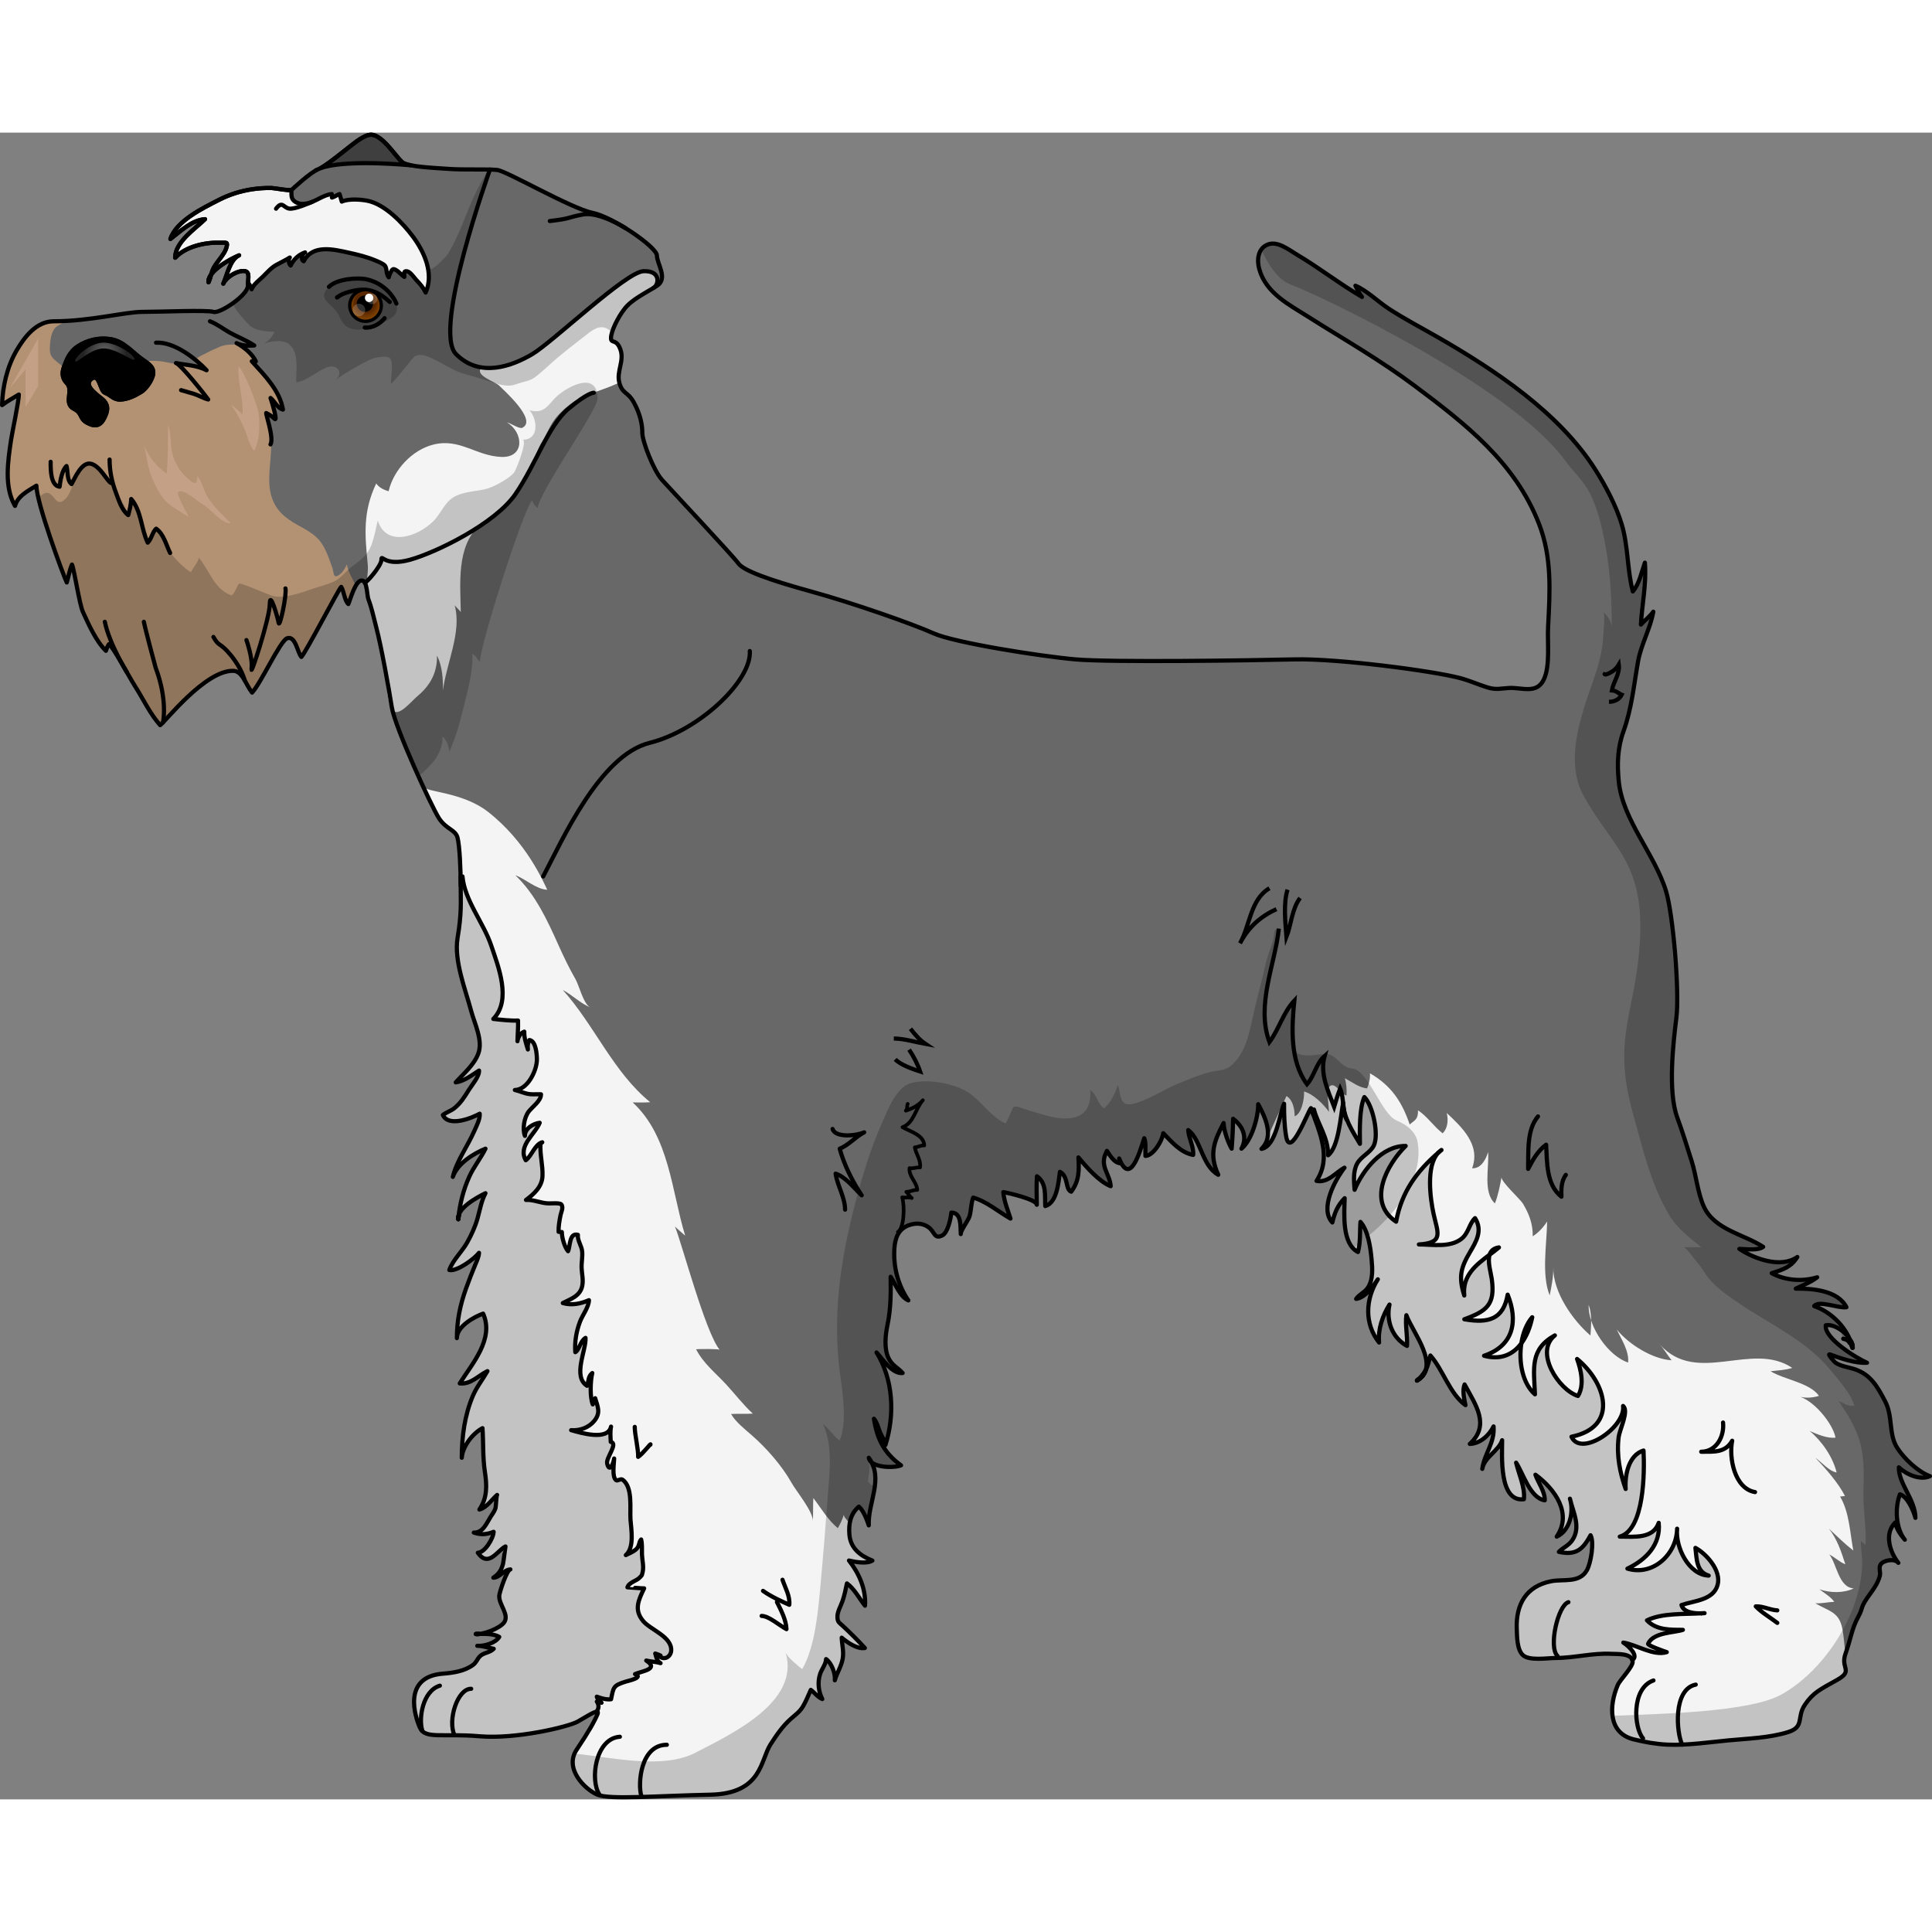 <?xml version="1.0" encoding="utf-8"?>
<!-- Created by: Science Figures, www.sciencefigures.org, Generator: Science Figures Editor -->
<!DOCTYPE svg PUBLIC "-//W3C//DTD SVG 1.1//EN" "http://www.w3.org/Graphics/SVG/1.1/DTD/svg11.dtd">
<svg version="1.1" id="Layer_1" xmlns="http://www.w3.org/2000/svg" xmlns:xlink="http://www.w3.org/1999/xlink" 
	 width="800px" height="800px" viewBox="0 0 380.863 328.571" enable-background="new 0 0 380.863 328.571"
	 xml:space="preserve">
<rect x="0" y="0" width="380.863" height="328.571" fill="#808080" stroke="none"/>
<g>
	<g>
		<g>
			<path fill="#686868" d="M380.452,264.854c-2.389-0.877-5.053-3.446-6.418-5.532c-1.779-2.725-0.819-6.184-2.411-9.222
				c-1.485-2.836-2.802-5.203-5.854-6.276c-1.191-0.418-2.914-0.615-3.952-1.349c-0.091-0.064-1.792-1.879-1.042-1.601
				c1.994,0.739,5.061,1.791,7.278,1.624c-1.892-0.784-8.542-4.836-8.124-7.385c0.168-0.033,0.346-0.04,0.527-0.033
				c0.049,0.001,0.096,0.005,0.145,0.01c0.162,0.014,0.326,0.039,0.494,0.08c0.023,0.006,0.045,0.008,0.069,0.015
				c0.192,0.051,0.388,0.122,0.583,0.204c0.041,0.017,0.08,0.036,0.121,0.055c0.178,0.079,0.354,0.169,0.527,0.271
				c0.021,0.012,0.041,0.022,0.063,0.034c0.203,0.122,0.402,0.256,0.597,0.401c0.009,0.007,0.019,0.015,0.027,0.021
				c0.192,0.146,0.378,0.303,0.556,0.467c0.006,0.004,0.01-0.209,0.014-0.205c0.369,0.344-0.043,0.893,0.219,0.893
				c0.001,0-0.736,0-0.736,0s0,0.219,0,0.218c0-1.09-0.424-1.998-1.223-2.902c-0.014-0.014,0.344,0.026,0.332,0.013
				c-0.258-0.289-0.345-0.538-0.628-0.803c-0.021-0.021,0.048-0.025,0.026-0.046c-0.561-0.516-1.123-0.971-1.768-1.374
				c-0.049-0.03-0.074-0.057-0.121-0.088c-0.307-0.184-0.609-0.354-0.932-0.511c-0.057-0.027-0.108-0.053-0.166-0.079
				c-0.333-0.155-0.668-0.3-1.016-0.422c0.959-1.213,4.699,0.467,6.355,0.223c-1.699-3.328-6.694-3.71-9.99-3.661
				c1.422-0.677,2.957-1.266,4.226-2.241c-2.769,0.854-6.163,0.708-8.968-0.809c2.422-0.767,3.823-1.249,5.055-3.197
				c-3.18,2.298-8.518,0.368-11.432-1.595c1.471,0.035,3.597,0.379,4.699-0.397c-3.801-2.49-9.548-3.358-11.656-7.854
				c-1.248-2.662-1.533-6.178-2.443-9.037c-0.916-2.88-1.797-5.779-2.842-8.616c-1.894-5.143-0.779-14.811-0.162-19.748
				c0.033-0.272,0.055-0.545,0.076-0.818c0.02-0.243,0.035-0.499,0.047-0.773c0.002-0.053,0.004-0.105,0.006-0.158
				c0.008-0.169,0.014-0.342,0.018-0.521c0.061-5.007-1.439-10.126-0.871-14.972c-0.377-3.218-0.844-6.04-1.333-7.648
				c-2.198-7.222-8.539-14.013-9.303-21.554c-0.347-3.421-0.252-6.681,0.921-9.919c1.619-4.478,2.046-9.092,2.873-13.784
				c0.593-3.366,2.447-6.519,3.01-9.811c-0.672,0.978-1.659,1.654-2.447,2.54c0.223-4.054,1.129-8.059,0.785-12.208
				c-0.668,1.898-1.071,4.143-2.38,5.68c-1.124-4.338-0.896-8.924-2.183-13.225c-1.095-3.659-3.211-7.651-5.259-10.872
				c-7.086-11.148-19.772-19.581-31.079-26.073c-3.232-1.857-6.364-3.487-9.486-5.503c-2.108-1.362-4.465-3.688-6.676-4.602
				c0.377,0.772,0.748,1.515,1.295,2.21c-4.394-2.566-8.412-5.718-12.787-8.315c-1.676-0.995-3.941-2.864-5.929-1.957
				c-1.849,0.845-2.017,3.052-1.536,4.786c1.328,4.787,5.938,7.036,9.813,9.502c3.521,2.242,7.122,4.383,10.672,6.623
				c3.452,2.178,6.863,4.425,10.131,6.873c10.021,7.502,19.795,15.079,24.521,27.199c2.585,6.63,2.175,13.272,1.8,20.366
				c-0.16,3.035,0.438,7.573-0.818,10.292c-1.387,3.004-4.326,1.595-6.846,1.72c-1.729,0.085-2.519,0.436-4.295-0.112
				c-1.791-0.552-3.507-1.332-5.318-1.819c-5.351-1.44-24.276-3.909-32.711-3.703c-3.163,0.077-9.049,0.183-15.537,0.253
				c-8.828,0.096-17.833,0.509-26.656-0.181c-0.365-0.022-0.711-0.046-1.006-0.072c-6.994-0.617-23.861-3.292-27.977-5.143
				c-4.113-1.851-15.839-5.965-24.067-8.229c-8.229-2.263-13.371-4.114-14.399-5.554c-1.029-1.44-13.371-14.605-15.04-16.457
				s-3.886-7.611-3.886-9.257c0-1.646-0.411-3.703-1.646-5.966s-2.263-1.646-2.88-3.908c-0.617-2.263,1.028-4.32,0.205-6.583
				c-0.822-2.263-1.852-1.028-1.852-2.263s1.234-3.909,2.675-5.76c1.44-1.852,4.114-3.086,6.377-4.526s0-4.32,0-5.965
				c0-1.646-8.64-7.611-12.754-8.435c-4.114-0.823-16.868-8.228-18.72-8.434c-1.852-0.206-6.582,0-9.463-0.206
				c-2.88-0.206-8.229-0.412-9.257-1.315c-1.028-0.904-2.674-3.417-4.319-4.65c-1.646-1.234-2.469-0.823-3.908,0
				c-1.44,0.823-6.584,5.348-8.229,5.965c-1.646,0.617-5.35,4.114-5.35,4.114c-0.285,0.27-3.428-0.349-3.996-0.356
				c-1.295-0.017-2.592,0.065-3.873,0.261c-2.242,0.343-4.426,1.035-6.447,2.069c-3.16,1.615-8.393,4.123-9.596,7.719
				c2.008-1.54,4.189-3.709,6.828-3.904c-1.912,1.882-5.904,4.478-5.893,7.604c2.127-2.251,5.954-3.073,8.92-2.97
				c1.211,0.042,1.51-0.218,1.196,0.96c-0.335,1.263-1.776,2.695-2.427,3.836c-0.075,0.133-0.143,0.264-0.203,0.393
				c-0.016,0.035-0.029,0.07-0.045,0.105c-0.041,0.093-0.082,0.187-0.117,0.279c-0.016,0.041-0.029,0.081-0.043,0.121
				c-0.033,0.087-0.064,0.175-0.094,0.261c-0.01,0.033-0.02,0.066-0.029,0.099c-0.031,0.095-0.061,0.19-0.09,0.285
				c0.751-1.083,2.237-2.116,3.563-2.866c0.262-0.147,0.516-0.286,0.76-0.411c0.226-0.116,0.435-0.218,0.629-0.308
				c0.035-0.017,0.068-0.032,0.102-0.047c0.182-0.083,0.352-0.159,0.49-0.215c-1.809,0.792-2.396,3.996-3.121,5.588
				c0.525-1.155,2.228-2.242,3.443-2.449c2.082-0.355,1.404,1.249,1.404,2.872c0,1.852-5.555,5.554-6.789,5.143
				c-1.234-0.411-10.491,0-13.988,0c-0.221,0-0.455,0.008-0.701,0.021c-0.096,0.006-0.203,0.016-0.303,0.023
				c-0.156,0.011-0.307,0.021-0.471,0.037c-0.14,0.013-0.291,0.032-0.438,0.048c-0.135,0.015-0.265,0.027-0.404,0.044
				c-0.192,0.023-0.395,0.051-0.596,0.078c-0.103,0.014-0.2,0.026-0.305,0.041c-0.288,0.041-0.586,0.084-0.892,0.13
				c-0.018,0.002-0.034,0.005-0.052,0.008c-1.037,0.156-2.169,0.339-3.369,0.521c-0.027,0.004-0.054,0.517-0.081,0.521
				c-0.017,0.002-0.032,0.515-0.052,0.515c-0.725,0-1.472-0.291-2.242-0.189c-0.041,0.005-0.082-0.244-0.123-0.238
				c-0.75,0.097-1.518,0.062-2.301,0.141c-0.047,0.005-0.094-0.055-0.141-0.051c-0.787,0.077-1.588,0.11-2.4,0.156
				c-0.031,0.002-0.063-0.013-0.095-0.011c-0.831,0.045-1.673,0.065-2.521,0.065c-3.461,0-5.81,3.149-7.337,5.756
				c-1.834,3.131-2.768,7.101-2.854,10.761c1.057-0.79,2.191-1.408,3.307-2.085c-0.044,1.597-1.318,7.432-1.548,9.009
				c-0.61,4.181-1.393,9.144,0.794,12.954c0.582-2.029,2.58-2.959,4.223-3.993c0,3.353,5.256,17.551,5.986,19.09
				c0.347-1.174,0.529-2.396,1.029-3.533c0.499,1.225,1.447,7.8,2.159,9.349c1.146,2.491,2.573,5.743,4.528,7.652
				c0.168-0.48,0.303-0.929,0.609-1.315c0.803,0.519,4.064,6.616,5.042,8.141c1.69,2.635,2.968,5.485,5.037,7.831
				c0.954-0.635,8.909-10.845,14.411-10.711c1.838,0.044,2.395,2.606,3.713,4.291c1.764-1.879,5.52-10.18,6.891-10.7
				c1.684-0.639,2.096,2.963,2.831,3.667c1.033-1.166,7.337-13.384,7.851-13.807c0.563,0.869,0.638,2.69,1.406,3.384
				c0.374-0.84,1.396-4.72,2.668-4.646c1.072,0.063,0.986,2.926,1.284,3.707c0.681,1.78,1.044,3.609,1.533,5.465
				c1.028,3.909,2.469,11.932,3.085,15.84c0.617,3.909,7.818,19.542,9.258,21.805c1.439,2.263,3.291,2.263,3.703,3.909
				c0.411,1.646,0.617,6.171,0.617,9.463c0,3.291,0.205,5.348-0.617,10.285c-0.741,4.445,1.543,10.121,2.664,14.336
				c0.678,2.545,2.38,5.837,1.427,8.435c-0.826,2.252-2.896,3.957-4.454,5.695c1.695-0.234,3.203-1.455,4.594-2.33
				c0.1,1.127-1.459,2.914-2.037,3.857c-0.809,1.319-1.605,2.595-2.849,3.578c-0.7,0.554-1.594,0.798-2.245,1.325
				c1.137,2.478,5.739,0.586,7.261-0.254c0.093,1.089-0.63,2.413-1.066,3.411c-1.312,2.999-3.512,5.946-4.23,9.043
				c0.882-2.603,4.011-4.564,6.435-5.56c-0.902,1.853-2.293,3.544-3.166,5.465c-0.281,0.617-0.531,1.249-0.76,1.889
				c-0.153,0.435-0.283,0.878-0.413,1.32c-0.056,0.186-0.118,0.369-0.169,0.557c-0.157,0.585-0.294,1.177-0.412,1.773
				c-0.006,0.033-0.015,0.066-0.021,0.101c-0.123,0.636-0.225,1.278-0.303,1.918c0.118-0.33,0.316-0.653,0.567-0.969
				c0.018-0.021,0.033-0.043,0.052-0.065c0.072-0.087,0.15-0.173,0.23-0.259c0.026-0.029,0.053-0.059,0.08-0.086
				c0.08-0.083,0.164-0.165,0.25-0.245c0.031-0.031,0.064-0.061,0.098-0.091c0.088-0.079,0.176-0.158,0.27-0.235
				c0.031-0.027,0.063-0.053,0.096-0.079c0.098-0.08,0.195-0.159,0.297-0.237c0.018-0.013,0.035-0.025,0.053-0.038
				c0.338-0.256,0.69-0.496,1.043-0.718c0.039-0.025,0.079-0.052,0.119-0.075c0.088-0.056,0.175-0.107,0.262-0.159
				c0.059-0.036,0.115-0.07,0.172-0.104c0.078-0.046,0.153-0.089,0.229-0.132c0.067-0.038,0.134-0.076,0.199-0.113
				c0.065-0.036,0.13-0.072,0.194-0.106c0.074-0.04,0.146-0.079,0.217-0.117c0.054-0.028,0.106-0.057,0.158-0.083
				c0.086-0.045,0.166-0.087,0.246-0.128c0.033-0.017,0.067-0.034,0.1-0.051c0.11-0.055,0.216-0.108,0.313-0.154
				c-0.803,1.497-1.094,3.266-1.553,4.915c-0.471,1.694-1.198,3.258-2.051,4.795c-0.982,1.774-2.918,3.591-3.525,5.439
				c1.547,0.311,4.929-2.19,5.854-3.397c-0.008,0.699-0.4,1.524-0.685,2.211c-0.681,1.639-1.297,3.206-1.894,4.879
				c-1.146,3.221-1.787,6.293-1.781,9.727c-0.004-2.312,3.33-4.157,5.17-4.833c2.232,4.994-2.152,9.849-4.608,13.761
				c2.209,0.224,3.622-1.536,5.458-2.42c-0.919,1.623-2.109,3.09-2.87,4.873c-1.634,3.829-2.185,8.071-2.19,12.206
				c0.171-2.28,2.156-4.805,4.086-5.841c0.197,2.889,0.031,5.711,0.471,8.596c0.414,2.722,0.493,5.111-1.08,7.448
				c1.469-0.393,2.416-1.936,3.49-2.878c-0.178,0.155-0.191,2.302-0.356,2.729c-0.251,0.649-0.596,1.059-0.958,1.642
				c-0.786,1.264-1.48,3.12-3.279,3.052c1.418,0.489,2.595,0.366,3.907-0.153c-0.032,1.271-1.733,4.102-3.115,4.127
				c2.106,3.02,3.847-0.456,5.45-1.242c-0.025,0.012-0.388,3.093-0.484,3.439c-0.359,1.287-0.789,1.953-1.91,2.72
				c1.281-0.009,2.057-1.547,3.364-1.635c-0.694,0.047-2.146,4.488-2.194,5.167c-0.127,1.805,2.096,3.78,0.928,5.326
				c-0.084,0.112-0.198,0.227-0.326,0.339c-0.02,0.018-0.037,0.035-0.059,0.053c-0.128,0.108-0.273,0.216-0.432,0.321
				c-0.029,0.02-0.059,0.039-0.088,0.059c-0.166,0.106-0.342,0.212-0.531,0.313c-0.02,0.011-0.039,0.021-0.059,0.03
				c-0.197,0.104-0.403,0.206-0.635,0.311c-0.217,0.098-0.439,0.188-0.664,0.271c-0.023,0.009-0.047,0.018-0.07,0.026
				c-0.223,0.082-0.444,0.157-0.664,0.223c-0.018,0.006-0.033,0.011-0.051,0.016c-0.459,0.135-0.899,0.231-1.289,0.274
				c0.184-0.004,0.369-0.007,0.559-0.009c0.165-0.001,0.332-0.002,0.499,0c0.058,0,0.114,0.004,0.171,0.004
				c0.135,0.004,0.268,0.009,0.4,0.016c0.067,0.003,0.133,0.009,0.201,0.015c0.122,0.009,0.243,0.02,0.364,0.034
				c0.069,0.009,0.139,0.019,0.208,0.028c0.117,0.018,0.232,0.039,0.348,0.063c0.066,0.015,0.133,0.028,0.197,0.044
				c0.119,0.031,0.236,0.067,0.35,0.107c0.055,0.019,0.111,0.033,0.164,0.055c0.165,0.064,0.324,0.137,0.476,0.226
				c-0.749,1.204-2.921,1.844-4.329,1.755c1.068-0.021,2.175,0.406,3.238,0.575c-0.755,0.826-2.024,0.716-2.801,1.568
				c-0.473,0.518-0.619,1.129-1.262,1.61c-1.658,1.242-3.934,1.578-5.937,1.732c-8.023,0.617-5.555,8.434-4.526,10.696
				c1.029,2.263,4.525,1.028,11.726,1.646s17.485-1.851,19.337-2.88c1.852-1.028,4.525-2.88,3.908-1.439
				c-0.617,1.439-1.646,3.291-4.113,6.994c-2.469,3.702,1.645,7.816,4.113,8.846c2.469,1.028,11.932,0.205,22.217,0
				c10.285-0.206,9.874-6.789,11.932-9.957c1.167-1.798,2.333-3.529,3.942-4.965c0.911-0.813,1.797-1.411,2.423-2.473
				c0.619-1.05,1.048-2.163,1.552-3.27c0.762,0.562,1.323,1.406,2.265,1.812c-0.777-1.494-0.966-3.403-0.41-5.013
				c0.316-0.915,1.13-1.889,1.152-2.867c1.089,0.743,1.873,2.899,1.725,4.181c0.406-1.437,1.297-2.758,1.553-4.271
				c0.245-1.45-0.144-2.739-0.195-4.133c1.062,0.904,3.033,2.3,4.565,2.04c-1.35-1.487-2.901-3.021-4.386-4.398
				c-0.658-0.61-0.953-0.661-1.021-1.577c-0.081-1.114,0.651-2.265,1.006-3.296c0.391-1.138,0.62-2.289,0.868-3.464
				c1.502,1.098,2.398,2.948,3.562,4.391c0.226-3.272-1.21-6.432-3.162-8.906c1.221,0.292,3.511,0.714,4.616,0.016
				c-2.381-0.958-4.31-2.408-4.533-5.133c-0.17-2.07,0.176-4.08,1.863-5.504c0.901,0.744,1.607,2.614,1.959,3.695
				c-0.014-0.271-0.013-0.541-0.002-0.813c0.003-0.086,0.012-0.173,0.018-0.259c0.011-0.188,0.022-0.375,0.042-0.563
				c0.011-0.094,0.024-0.188,0.036-0.282c0.023-0.186,0.047-0.371,0.077-0.557c0.013-0.082,0.028-0.164,0.042-0.246
				c0.036-0.208,0.073-0.416,0.114-0.625c0.009-0.041,0.017-0.083,0.025-0.124c0.243-1.205,0.55-2.413,0.751-3.633
				c0.041-0.254,0.076-0.505,0.105-0.757c0.002-0.015-0.703-0.029-0.7-0.044c0.027-0.249-0.644-0.497-0.644-0.763
				c0-1.289,0.606-2.555-0.025-3.775l0.354,0.604c0,0,0.353,0.602,0.354,0.602c0.067,0,0.143-0.494,0.221-0.443
				c0.025,0.018,0.051-0.267,0.077-0.251c0.078,0.048,0.161-0.058,0.247-0.016c0.029,0.014,0.059-0.047,0.09-0.033
				c0.09,0.042,0.184,0.044,0.281,0.081c0.021,0.008,0.044-0.005,0.066,0.003c0.338,0.12,0.712,0.2,1.1,0.264
				c0.016,0.003,0.031,0.002,0.048,0.004c0.111,0.018,0.224,0.029,0.337,0.042c0.045,0.006,0.089,0.008,0.133,0.013
				c0.104,0.011,0.209,0.02,0.313,0.026c0.055,0.003,0.109,0.151,0.163,0.153c0.099,0.006,0.197,0.157,0.296,0.157
				c0.061,0,0.121,0,0.183,0c0.122,0,0.243-0.145,0.362-0.148c0.108-0.002,0.217-0.078,0.32-0.085
				c0.063-0.004,0.123-0.047,0.184-0.052c0.084-0.007,0.168-0.032,0.248-0.042c0.057-0.007,0.111-0.023,0.167-0.03
				c0.08-0.012,0.157-0.027,0.232-0.04c0.048-0.01,0.095-0.021,0.142-0.03c0.078-0.016,0.152-0.033,0.224-0.052
				c0.035-0.009,0.072-0.018,0.104-0.027c0.102-0.028,0.194-0.06,0.274-0.094c-3.327-2.41-4.727-5.177-5.341-9.194
				c0.593,0.729,0.811,1.645,1.135,2.514c0.314,0.843,1.028,1.808,1.127,2.671c1.906-6.024,1.534-12.968-1.75-18.245
				c1.207,1.309,3.114,4.297,5.141,4.055c-0.934-1.065-2.072-1.458-2.772-2.93c-0.923-1.941-0.627-4.561-0.202-6.615
				c0.658-3.185,0.661-6.186,0.612-9.426c0.972,1.43,1.821,3.928,3.491,4.652c-2.051-3-3.008-6.691-2.746-10.323
				c0.146-2.016,0.799-3.815,2.963-4.537c1.33-0.443,2.597-0.354,3.703,0.396c1.279,0.864,1.139,2.483,2.77,1.66
				c1.117-0.563,1.68-3.397,1.786-4.504c2.081,0.011,1.76,2.813,1.858,4.233c-0.051-0.719,1.473-2.638,1.727-3.506
				c0.352-1.204,0.283-2.597,0.727-3.681c2.641,0.752,4.971,2.793,7.346,4.135c-0.526-1.694-1.289-3.45-1.412-5.216
				c0.838,0.124,6.587,1.426,6.602,2.49c-0.027-1.859-0.088-3.777,0.027-5.614c1.947,1.37,1.521,3.767,1.64,5.876
				c2.339-0.671,2.606-4.737,2.892-6.751c1.722,0.905,1.011,3.461,2.227,3.916c1.635-2.221,1.547-4.235,1.42-6.756
				c1.609,1.944,4.096,4.776,6.359,5.671c-0.168-2.555-2.395-3.992-0.738-6.961c0.604,0.904,1.414,2.331,2.596,2.437
				c-0.07-0.267-0.082-0.646-0.188-0.94c2.168,5.507,4.075-1.349,4.946-3.999c0.375,0.916,0.18,2.371,0.236,3.494
				c1.564-0.058,3.324-2.994,3.507-4.478c1.644,1.692,3.427,3.828,5.894,4.283c0.184-1.536-0.887-3.291-0.967-4.899
				c2.561,1.941,2.684,7.012,5.919,8.816c-1.87-4.05-0.813-6.64,1.056-10.205c0.027,1.475,0.893,3.886,1.588,5.058
				c0.154-1.941,0.26-3.946,0.279-5.892c1.961,1.467,2.863,3.686,1.65,5.892c2.006-1.632,3.32-6.184,3.301-8.767
				c1.361,2.514,3.205,6.306,0.649,8.803c2.923-0.53,3.568-7.003,4.452-8.898c0.001,2.193,0.035,4.25,0.406,6.422
				c0.785,4.583,4.28-4.886,4.896-5.545c1.741,4.904,4.097,9.692,1.096,14.337c2.291,0.431,3.785-1.682,5.512-2.606
				c-1.805,2.325-4.973,8.069-2.392,10.803c0.462-1.925,1.02-3.367,2.429-4.79c-0.081,3.061-0.574,8.993,2.622,10.612
				c0.527-1.952,0.343-3.95,0.489-5.937c1.496,1.715,1.97,4.993,2.18,7.233c0.18,1.908,0.367,4.205-0.791,5.837
				c-0.619,0.871-1.693,1.28-2.241,2.107c1.849-0.255,3.384-2.533,4.282-3.859c-2.457,3.868-2.698,8.766,0.246,12.464
				c-0.254-2.645,0.691-5.313,2.051-7.486c-0.708,3.117,0.503,6.57,3.452,8.148c0.118-1.99-0.386-4.119-0.127-6.05
				c0.057,0.156,0.125,0.319,0.198,0.487c0.016,0.037,0.031,0.073,0.049,0.111c0.191,0.415,0.228,0.854,0.452,1.258
				c0.162,0.289,0.242,0.617,0.51,0.839c1.059,0.877,1.318,2.44,1.661,3.692c0.166,0.607,0.541,1.114,0.779,1.689
				c0.195,0.473,0.285,0.98,0.313,1.489c0.001,0.018,0.007,0.036,0.007,0.054c0.002,0.213-0.008,0.421-0.037,0.624
				c-0.001,0.014-0.002,0.026-0.004,0.04c-0.031,0.205-0.076,0.407-0.141,0.604c0.442-0.865,0.668-1.818,0.947-2.947
				c2.521,2.85,3.799,7.529,6.916,9.791c-0.266-1.279-0.641-2.905-0.173-4.081c2.155,4.001,5.114,7.992,1.024,11.727
				c2.107-0.075,3.854-1.755,4.688-3.453c0.25,3.306-1.795,5.264-2.225,8.37c0.386-2.338,3.293-3.581,3.916-5.654
				c0.004,2.91-0.689,12.261,4.29,11.636c0.265-2.285-1.028-5.016-1.537-7.211c1.413,2.153,2.743,6.973,5.65,7.426
				c0.044-1.747-1.288-3.432-1.843-5.052c3.856,2.851,7.31,7.641,4.195,12.212c0.158-0.073,0.31-0.156,0.456-0.246
				c0.05-0.03,0.096-0.067,0.144-0.101c0.093-0.063,0.186-0.125,0.271-0.194c0.055-0.044,0.105-0.093,0.158-0.139
				c0.074-0.065,0.148-0.131,0.219-0.201c0.053-0.054,0.102-0.11,0.152-0.167c0.063-0.069,0.125-0.139,0.184-0.212
				c0.049-0.062,0.096-0.127,0.143-0.191c0.053-0.073,0.104-0.146,0.153-0.221c0.046-0.07,0.089-0.143,0.132-0.216
				c0.043-0.074,0.085-0.148,0.125-0.226c0.041-0.078,0.082-0.158,0.119-0.238c0.035-0.074,0.066-0.147,0.1-0.224
				c0.036-0.088,0.072-0.175,0.105-0.265c0.025-0.07,0.05-0.141,0.073-0.212c0.032-0.097,0.065-0.195,0.093-0.294
				c0.018-0.063,0.033-0.126,0.049-0.188c0.029-0.11,0.057-0.221,0.079-0.331c0.01-0.047,0.017-0.095,0.026-0.142
				c0.023-0.129,0.046-0.258,0.064-0.388c0.001-0.012-0.254-0.023-0.252-0.035c0.105-0.832-0.342-1.678-0.342-2.452
				c0,0.027,0.271,0.055,0.277,0.082c0.221,0.784,0.616,1.582,0.835,2.382c0.005,0.019,0.073,0.037,0.077,0.056
				c0.041,0.146,0.109,0.291,0.145,0.437c0.01,0.044,0.035,0.088,0.045,0.131c0.027,0.122,0.063,0.244,0.087,0.366
				c0.011,0.056,0.024,0.11,0.034,0.166c0.02,0.11,0.039,0.222,0.055,0.332c0.009,0.063,0.018,0.124,0.024,0.186
				c0.013,0.104,0.022,0.209,0.03,0.313c0.005,0.065,0.008,0.131,0.011,0.196c0.004,0.101,0.005,0.2,0.004,0.301
				c0,0.067-0.001,0.135-0.004,0.203c-0.005,0.099-0.013,0.195-0.023,0.293c-0.007,0.068-0.013,0.137-0.023,0.205
				c-0.014,0.097-0.032,0.194-0.053,0.29c-0.015,0.067-0.026,0.136-0.044,0.203c-0.025,0.1-0.059,0.198-0.092,0.296
				c-0.021,0.063-0.038,0.128-0.063,0.19c-0.041,0.108-0.092,0.216-0.143,0.322c-0.025,0.054-0.046,0.107-0.074,0.16
				c-0.084,0.159-0.177,0.318-0.284,0.476c-0.737,1.082-1.79,1.428-2.65,2.294c3.437,0.76,4.759-0.53,6.251-3.274
				c0.756,1.314,0.074,5.446-0.715,6.88c-1.439,2.615-4.652,1.714-7.035,2.184c-4.953,0.979-6.982,4.574-6.799,9.378
				c0.059,1.499,0.026,4.124,1.225,5.203c1.27,1.145,4.778,0.557,6.341,0.557c3.812-0.001,7.354-1.03,11.155-0.823
				c1.18,0.064,3.866-0.137,4.123,1.44c0.173,1.061-2.473,3.634-2.941,4.73c-1.713,4.015-1.941,9.439,3.148,10.692
				c2.163,0.531,4.383,0.927,6.572,1.034c3.878,0.187,8.269-0.472,12.138-0.839c3.815-0.363,8.038-0.478,11.725-1.63
				c3.292-1.028,1.646-2.88,3.292-5.349c1.645-2.469,3.085-3.086,6.377-4.938c3.291-1.851,0.617-2.263,1.645-5.143
				c1.029-2.88,1.234-4.937,2.469-7.199c1.234-2.264,0.206-1.646,2.469-4.731c0.775-1.057,1.525-2.193,1.843-3.472
				c0.175-0.704-0.278-1.563,0.157-2.229c0.521-0.798,2.719-1.261,3.489-0.3c-1.657-2.069-2.878-5.773-0.587-7.976
				c0.15,1.277,1.081,2.478,1.859,3.412c-1.813-2.24-1.978-6.316-0.961-8.952c1.476,0.431,2.676,3.2,3.05,4.642
				c-0.007-3.571-3.331-6.7-3.265-9.955C375.764,264.499,378.538,265.747,380.452,264.854z"/>
			<rect x="281.032" y="244.017" fill="#686868" width="0" height="0"/>
			<path fill="#686868" d="M365.188,239.042c-0.025-0.119-0.057-0.237-0.101-0.358c-0.009-0.021-0.018-0.041-0.026-0.063
				c-0.051-0.132-0.109-0.265-0.177-0.396c-0.005-0.009-0.749-0.018-0.755-0.026c-0.076-0.145,0.004-0.288-0.996-0.431
				c0-0.001,0-0.001,0-0.002c0,0.002,0.74,0.004,0.741,0.006c0.118,0.263,0.596,0.528,0.693,0.798
				c0.017,0.041,0.217,0.082,0.231,0.124c0.099,0.282,0.282,0.567,0.357,0.856c0.002-0.137,0.034-0.277,0.008-0.421
				C365.16,239.101,365.195,239.072,365.188,239.042z"/>
			<path fill="#686868" d="M280.739,244.524c-0.016,0.021-0.031,0.042-0.046,0.063c-0.098,0.146-0.202,0.291-0.319,0.433
				c-0.052,0.063-0.113,0.122-0.168,0.184c-0.096,0.104-0.186,0.208-0.292,0.311c-0.175,0.167-0.366,0.332-0.581,0.496
				c0.203-0.121,0.383-0.251,0.55-0.387c0.038-0.03,0.075-0.061,0.112-0.092c0.159-0.139,0.307-0.28,0.431-0.43
				c0.003-0.005,0.007-0.009,0.01-0.013c0.124-0.151,0.229-0.309,0.323-0.471c0.014-0.025,0.029-0.052,0.044-0.077
				c0.091-0.17,0.169-0.345,0.229-0.524l0,0C280.943,244.19,280.847,244.358,280.739,244.524z"/>
			<path fill="#686868" d="M94.134,295.988c0.109-0.002,0.225-0.009,0.345-0.021c0.001,0,0.001,0,0.002,0c-0.019,0-0.036,0-0.055,0
				c-0.207,0.004-0.41,0.007-0.607,0.007c0.095,0.012,0.198,0.017,0.309,0.016C94.13,295.989,94.132,295.988,94.134,295.988z"/>
			<path fill="#686868" d="M41.382,28.736c0.075-0.231,0.141-0.462,0.209-0.693c0.002-0.003,0.003-0.007,0.004-0.011
				c-0.077,0.112-0.145,0.223-0.206,0.336c-0.011,0.021-0.021,0.041-0.032,0.062c-0.049,0.096-0.092,0.192-0.129,0.288
				c-0.019,0.054-0.031,0.106-0.047,0.16c-0.02,0.069-0.041,0.139-0.053,0.208c-0.02,0.128-0.029,0.255-0.02,0.382
				c0.106-0.24,0.19-0.476,0.267-0.709C41.378,28.751,41.38,28.743,41.382,28.736z"/>
			<path fill="#686868" d="M90.464,213.329c-0.049,0.138-0.084,0.276-0.104,0.415c-0.002,0.007-0.004,0.014-0.005,0.021
				c-0.021,0.145-0.023,0.29-0.007,0.435C90.376,213.908,90.428,213.619,90.464,213.329L90.464,213.329z"/>
		</g>
	</g>
	<g>
		<g>
			
				<rect x="281.032" y="244.017" fill="#686868" stroke="#000000" stroke-width="0.823" stroke-linecap="round" stroke-linejoin="round" stroke-miterlimit="10" width="0" height="0"/>
			
				<path fill="#686868" stroke="#000000" stroke-width="0.823" stroke-linecap="round" stroke-linejoin="round" stroke-miterlimit="10" d="
				M365.188,239.042c-0.025-0.119-0.057-0.237-0.101-0.358c-0.009-0.021-0.018-0.041-0.026-0.063
				c-0.051-0.132-0.109-0.265-0.177-0.396c-0.005-0.009-0.619-0.018-0.624-0.026c-0.077-0.145-0.043-0.288-0.866-0.431
				c0-0.001,0-0.001,0-0.002c0,0.002,0.609,0.004,0.61,0.006c0.119,0.263,0.531,0.528,0.629,0.798
				c0.016,0.041,0.184,0.082,0.199,0.124c0.098,0.282,0.266,0.567,0.341,0.856c0.001-0.137,0.026-0.277-0.001-0.421
				C365.168,239.101,365.195,239.072,365.188,239.042z"/>
			
				<path fill="#686868" stroke="#000000" stroke-width="0.823" stroke-linecap="round" stroke-linejoin="round" stroke-miterlimit="10" d="
				M280.739,244.524c-0.016,0.021-0.031,0.042-0.046,0.063c-0.098,0.146-0.202,0.291-0.319,0.433
				c-0.052,0.063-0.113,0.122-0.168,0.184c-0.096,0.104-0.186,0.208-0.292,0.311c-0.175,0.167-0.366,0.332-0.581,0.496
				c0.203-0.121,0.383-0.251,0.55-0.387c0.038-0.03,0.075-0.061,0.112-0.092c0.159-0.139,0.307-0.28,0.431-0.43
				c0.003-0.005,0.007-0.009,0.01-0.013c0.124-0.151,0.229-0.309,0.323-0.471c0.014-0.025,0.029-0.052,0.044-0.077
				c0.091-0.17,0.169-0.345,0.229-0.524l0,0C280.943,244.19,280.847,244.358,280.739,244.524z"/>
			
				<path fill="#686868" stroke="#000000" stroke-width="0.823" stroke-linecap="round" stroke-linejoin="round" stroke-miterlimit="10" d="
				M94.134,295.988c0.109-0.002,0.225-0.009,0.345-0.021c0.001,0,0.001,0,0.002,0c-0.019,0-0.036,0-0.055,0
				c-0.207,0.004-0.41,0.007-0.607,0.007c0.095,0.012,0.198,0.017,0.309,0.016C94.13,295.989,94.132,295.988,94.134,295.988z"/>
			
				<path fill="#686868" stroke="#000000" stroke-width="0.823" stroke-linecap="round" stroke-linejoin="round" stroke-miterlimit="10" d="
				M41.382,28.736c0.075-0.231,0.141-0.462,0.209-0.693c0.002-0.003,0.003-0.007,0.004-0.011c-0.077,0.112-0.145,0.223-0.206,0.336
				c-0.011,0.021-0.021,0.041-0.032,0.062c-0.049,0.096-0.092,0.192-0.129,0.288c-0.019,0.054-0.031,0.106-0.047,0.16
				c-0.02,0.069-0.041,0.139-0.053,0.208c-0.02,0.128-0.029,0.255-0.02,0.382c0.106-0.24,0.19-0.476,0.267-0.709
				C41.378,28.751,41.38,28.743,41.382,28.736z"/>
			
				<path fill="#686868" stroke="#000000" stroke-width="0.823" stroke-linecap="round" stroke-linejoin="round" stroke-miterlimit="10" d="
				M90.464,213.329c-0.049,0.138-0.084,0.276-0.104,0.415c-0.002,0.007-0.004,0.014-0.005,0.021
				c-0.021,0.145-0.023,0.29-0.007,0.435C90.376,213.908,90.428,213.619,90.464,213.329L90.464,213.329z"/>
		</g>
	</g>
	<g>
		<g>
			<path fill="#F4F4F4" d="M171.979,281.501c-2.381-0.958-4.31-2.408-4.533-5.133c-0.064-0.773-0.055-1.539,0.068-2.269
				c-0.77-0.747-1.248-1.363-1.143-1.692c-0.295,0.929-0.707,1.848-1.206,2.699c-1.899-1.523-3.326-3.987-4.828-5.93
				c-0.088,1.488-0.005,3.055-0.103,4.551c0.12-1.833-3.244-5.872-4.16-7.508c-1.877-3.356-4.923-6.845-7.808-9.372
				c-1.332-1.167-3.306-2.718-4.145-4.249c1.417-0.071,2.874,0.021,4.288-0.072c-1.84-1.671-3.539-3.9-5.271-5.77
				c-2.142-2.313-4.461-4.104-5.912-6.901c0.399-0.097,4.669-0.105,4.649,0.096c-2.811-3.373-7.475-21.069-8.822-24.308
				c0.354,0.371,1.451,1.293,2.02,1.804c-2.689-8.765-3.102-19.598-10.352-26.269c1.151,0.022,2.32,0.041,3.455-0.043
				c-7.31-5.948-10.992-15.193-17.23-22.121c1.891,0.987,3.373,2.584,5.43,3.437c-1.318-0.546-2.229-4.35-2.916-5.545
				c-1.263-2.197-2.34-4.441-3.388-6.779c-2.2-4.905-4.525-9.965-8.481-13.729c2.061,0.747,4.073,2.752,6.289,2.861
				c-0.83-1.701-4.124-9.466-11.705-15.386c-5.005-3.909-12.304-3.871-12.494-4.869c0.381,2.004,1.697,4.33,2.826,6.104
				c1.44,2.263,3.291,2.263,3.703,3.908c0.411,1.646,0.617,6.171,0.617,9.463c0,3.291,0.205,5.348-0.617,10.285
				c-0.741,4.445,1.543,10.121,2.664,14.336c0.678,2.545,2.38,5.837,1.427,8.435c-0.826,2.252-2.896,3.957-4.454,5.695
				c1.695-0.234,3.203-1.455,4.594-2.33c0.1,1.127-1.459,2.914-2.037,3.857c-0.809,1.319-1.605,2.595-2.849,3.578
				c-0.7,0.554-1.594,0.798-2.245,1.325c1.137,2.478,5.739,0.586,7.261-0.254c0.093,1.089-0.63,2.413-1.066,3.411
				c-1.312,2.999-3.512,5.946-4.23,9.043c0.882-2.603,4.011-4.564,6.435-5.56c-0.902,1.853-2.293,3.544-3.166,5.465
				c-1.084,2.382-1.757,4.953-2.08,7.563c0.66-1.859,3.824-3.557,5.246-4.25c-0.803,1.497-1.094,3.266-1.553,4.915
				c-0.471,1.694-1.198,3.258-2.051,4.795c-0.982,1.774-2.918,3.591-3.525,5.439c1.547,0.311,4.929-2.19,5.854-3.397
				c-0.008,0.699-0.4,1.524-0.685,2.211c-0.681,1.639-1.297,3.206-1.894,4.879c-1.146,3.221-1.787,6.293-1.781,9.727
				c-0.004-2.312,3.33-4.157,5.17-4.833c2.232,4.994-2.152,9.849-4.608,13.761c2.209,0.224,3.622-1.536,5.458-2.42
				c-0.919,1.623-2.109,3.09-2.87,4.873c-1.634,3.829-2.185,8.071-2.19,12.206c0.171-2.28,2.156-4.805,4.086-5.841
				c0.197,2.889,0.031,5.711,0.471,8.596c0.414,2.722,0.493,5.111-1.08,7.448c1.469-0.393,2.416-1.936,3.49-2.878
				c-0.178,0.155-0.191,2.302-0.356,2.729c-0.251,0.649-0.596,1.059-0.958,1.642c-0.786,1.264-1.48,3.12-3.279,3.052
				c1.418,0.489,2.595,0.366,3.907-0.153c-0.032,1.271-1.733,4.102-3.115,4.127c2.106,3.02,3.847-0.456,5.45-1.242
				c-0.025,0.012-0.388,3.093-0.484,3.439c-0.359,1.287-0.789,1.953-1.91,2.72c1.281-0.009,2.057-1.547,3.364-1.635
				c-0.694,0.047-2.146,4.488-2.194,5.167c-0.127,1.805,2.096,3.78,0.928,5.326c-0.741,0.981-3.298,2.069-4.869,2.236
				c1.34-0.024,2.84-0.059,3.938,0.583c-0.749,1.204-2.921,1.844-4.329,1.755c1.068-0.021,2.175,0.406,3.238,0.575
				c-0.755,0.826-2.024,0.716-2.801,1.568c-0.473,0.518-0.619,1.129-1.262,1.61c-1.658,1.242-3.934,1.578-5.937,1.732
				c-8.023,0.617-5.555,8.434-4.526,10.696c1.029,2.263,4.525,1.028,11.726,1.646s17.485-1.851,19.337-2.88
				c1.852-1.028,4.525-2.88,3.908-1.439c-0.617,1.439-1.646,3.291-4.113,6.994c-2.469,3.702,1.645,7.816,4.113,8.846
				c2.469,1.028,11.932,0.205,22.217,0c10.285-0.206,9.874-6.789,11.932-9.957c1.167-1.798,2.333-3.529,3.942-4.965
				c0.911-0.813,1.797-1.411,2.423-2.473c0.619-1.05,1.048-2.163,1.552-3.27c0.762,0.562,1.323,1.406,2.265,1.812
				c-0.777-1.494-0.966-3.403-0.41-5.013c0.316-0.915,1.13-1.889,1.152-2.867c1.089,0.743,1.873,2.899,1.725,4.181
				c0.406-1.437,1.297-2.758,1.553-4.271c0.245-1.45-0.144-2.739-0.195-4.133c1.062,0.904,3.033,2.3,4.565,2.04
				c-1.35-1.487-2.901-3.021-4.386-4.398c-0.658-0.61-0.953-0.661-1.021-1.577c-0.081-1.114,0.651-2.265,1.006-3.296
				c0.391-1.138,0.62-2.289,0.868-3.464c1.502,1.098,2.398,2.948,3.562,4.391c0.226-3.272-1.21-6.432-3.162-8.906
				C168.584,281.778,170.874,282.2,171.979,281.501z"/>
			<path fill="#F4F4F4" d="M363.062,304.443c1.313-1,0.432-7.982,0.12-9.546c-0.645-3.242-2.464-3.354-5.331-4.978
				c1.311,0.06,2.452-0.235,3.74-0.295c-0.682-0.979-1.9-1.679-2.912-2.463c2.148,0.731,4.738,0.788,6.752-0.179
				c-2.984-0.175-3.348-4.878-4.812-6.677c1.095,0.536,2.095,1.533,3.159,1.921c-0.778-2.434-1.623-4.992-3.24-7.021
				c1.502,1.403,3.171,3.039,4.811,4.309c-0.662-3.489-0.775-7.574-2.61-10.639c0.3-0.004,0.677-0.106,0.971-0.1
				c-1.313-2.591-3.814-5.441-5.853-7.546c1.342,0.945,2.697,2.632,4.207,2.904c-0.771-3.098-2.903-6.176-5.311-8.179
				c1.444,0.618,3.494,1.52,5.098,1.302c-0.586-2.896-4.479-7.61-7.566-8.205c1.365,0.472,2.901,0.414,4.295-0.028
				c-1.797-2.584-6.893-3.208-9.54-4.851c1.44-0.175,2.912-0.204,4.274-0.657c-7.974-5.363-18.74,3.524-26.08-4.585
				c0.83,0.918,1.499,2.093,2.291,3.082c-3.78-0.235-8.398-3.109-10.819-6.074c0.903,1.897,2.474,4.23,2.25,6.517
				c-3.876-1.271-7.938-7.061-7.774-11.37c0.676,1.897,0.492,4.028,0.349,6.043c-3.479-2.99-7.396-8.537-7.322-13.439
				c0.022,1.902-0.352,3.769-0.71,5.528c-1.645-3.987-0.574-10.132-0.504-14.569c-0.757,1.166-1.684,2.183-2.844,2.927
				c0.054-2.384-0.697-4.391-1.928-6.441c-0.553-0.921-4.374-4.349-4.218-5.227c-0.311,1.743-0.704,3.666-1.307,5.18
				c-2.4-2.185-1.106-7.121-1.337-10.118c-0.453,1.427-1.352,3.271-3.158,3.194c1.717-4.596-1.977-8.071-4.998-10.899
				c0.357,1.5,0.146,3.056-0.803,4.009c-1.742-1.32-3.064-3.383-4.865-4.534c0.043,1.9-0.709,1.933-1.636,2.796
				c-1.523-4.485-3.619-7.662-7.837-10.099c0.062,1.01-0.168,2.074-0.57,2.984c-1.639-0.19-2.869-1.213-4.396-2.019
				c0.35,1.069,0.4,2.172,0.349,3.409c-1.211-0.181-2.308-3.021-3.476-1.644c-0.518,0.609,0.004,3.967,0.02,4.878
				c-1.064-1.515-3.158-3.566-4.916-4.015c0.076,1.492-0.498,4.409-1.852,4.883c-0.009-1.424-0.334-3.195-1.609-3.994
				c-1.277,2.669-2.456,5.413-3.727,8.112c-0.125,0.747-0.441,1.457-1.016,2.094c-0.029,0.06-0.058,0.12-0.088,0.181
				c2.833-0.665,3.479-6.994,4.352-8.866c0.001,2.193,0.035,4.25,0.406,6.422c0.785,4.583,4.28-4.886,4.896-5.545
				c1.741,4.904,4.097,9.692,1.096,14.337c2.291,0.431,3.785-1.682,5.512-2.606c-1.805,2.325-4.973,8.069-2.392,10.803
				c0.462-1.925,1.02-3.367,2.429-4.79c-0.081,3.061-0.574,8.993,2.622,10.612c0.527-1.952,0.343-3.95,0.489-5.937
				c1.496,1.715,1.97,4.993,2.18,7.233c0.18,1.908,0.367,4.205-0.791,5.837c-0.619,0.871-1.693,1.28-2.241,2.107
				c1.849-0.255,3.384-2.533,4.282-3.859c-2.457,3.868-2.698,8.766,0.246,12.464c-0.254-2.645,0.691-5.313,2.051-7.486
				c-0.708,3.117,0.503,6.57,3.452,8.148c0.118-1.99-0.386-4.119-0.127-6.05c1.013,2.78,4.868,7.634,3.788,10.888
				c0.442-0.865,0.668-1.818,0.947-2.947c2.521,2.85,3.799,7.529,6.916,9.791c-0.266-1.279-0.641-2.905-0.173-4.081
				c2.155,4.001,5.114,7.992,1.024,11.727c2.107-0.075,3.854-1.755,4.688-3.453c0.25,3.306-1.795,5.264-2.225,8.37
				c0.386-2.338,3.293-3.581,3.916-5.654c0.004,2.91-0.689,12.261,4.29,11.636c0.265-2.285-1.028-5.016-1.537-7.211
				c1.413,2.153,2.743,6.973,5.65,7.426c0.044-1.747-1.288-3.432-1.843-5.052c3.856,2.851,7.31,7.641,4.195,12.212
				c2.439-1.116,3.287-4.374,2.762-6.882c0.689,2.51,1.958,5.17,0.312,7.586c-0.737,1.082-1.79,1.428-2.65,2.294
				c3.437,0.76,4.759-0.53,6.251-3.274c0.756,1.314,0.074,5.446-0.715,6.88c-1.439,2.615-4.652,1.714-7.035,2.184
				c-4.953,0.979-6.982,4.574-6.799,9.378c0.059,1.499,0.026,4.124,1.225,5.203c1.27,1.145,4.778,0.557,6.341,0.557
				c3.812-0.001,7.354-1.03,11.155-0.823c1.18,0.064,3.866-0.137,4.123,1.44c0.173,1.061-2.473,3.634-2.941,4.73
				c-1.713,4.015-1.941,9.439,3.148,10.692c2.163,0.531,4.383,0.927,6.572,1.034c3.878,0.187,8.269-0.472,12.138-0.839
				c3.815-0.363,8.038-0.478,11.725-1.63c3.292-1.028,1.646-2.88,3.292-5.349c1.645-2.469,3.085-3.086,6.377-4.938
				C362.536,304.813,362.825,304.622,363.062,304.443z"/>
			<path opacity="0.2" d="M334.227,278.99c0.261,2.093,0.151,4.726,2.616,5.469c-3.998-0.15-6.6-5.715-6.225-9.248
				c-0.075,4.992-4.719,9.398-9.797,7.872c3.695-1.758,6.597-4.745,6.17-9.029c-1.1,3.191-4.803,2.725-7.678,2.72
				c4.854-1.333,4.91-12.735,4.682-16.977c-2.954,0.918-3.707,4.868-3.52,7.582c-1.131-3.215-1.815-6.56-1.39-10.159
				c0.188-1.595,2.076-5.18,0.882-6.206c0.494,4.252-8.348,10.165-10.171,6.065c9.343-1.921,6.874-10.593,1.102-15.329
				c0.786,2.161,1.468,5.181,0.177,7.294c-3.793-1.183-8.653-8.646-4.554-11.943c-4.98,2.75-4.13,6.518-3.929,11.62
				c-2.418-2.109-3.258-6.338-2.678-10.058c-1.586,2.145-3.98,3.368-7.357,2.454c5.93-1.993,6.707-6.935,4.658-12.046
				c-0.854,4.86-3.756,5.688-8.545,4.854c4.435-1.619,6.119-2.906,5.408-7.955c-0.184-1.295-0.863-3.377-0.42-4.778
				c-2.656,1.997-5.418,4.102-4.999,8.048c-1.125-3.607-0.741-5.379,1.083-8.479c1.26-2.139,2.598-4.312,1.044-6.774
				c-1.146,1.039-1.253,2.984-2.72,4.11c-2.256,1.734-5.68,1.082-8.352,1.078c5.028-0.291,3.692-2.352,2.898-6.008
				c-0.626-2.882-1.556-9.454,0.916-12.069c-4.23,3.659-7.23,7.736-8.305,13.592c-5.856-3.883-1.768-11.328,1.887-14.932
				c-4.635-0.055-8.445,4.71-10.071,8.644c-0.131-1.731-0.32-3.595,0.493-5.141c0.75-1.422,2.574-2.132,3.282-3.553
				c1.077-2.164-0.191-7.977-1.851-9.584c-1.023,2.262-0.898,6.686-0.871,9.221c-1.46-2.485-3.209-5.1-3.305-8.063
				c-0.538,2.723-0.867,8.638-2.968,10.317c0.045-3.502-2.078-6.202-2.791-9.028c0,0-0.062,0.322-0.169,0.916
				c1.657,4.496,3.432,8.893,0.67,13.167c2.291,0.431,3.785-1.682,5.512-2.606c-1.805,2.325-4.973,8.069-2.392,10.803
				c0.462-1.925,1.02-3.367,2.429-4.79c-0.081,3.061-0.574,8.993,2.622,10.612c0.527-1.952,0.343-3.95,0.489-5.937
				c1.496,1.715,1.97,4.993,2.18,7.233c0.18,1.908,0.367,4.205-0.791,5.837c-0.619,0.871-1.693,1.28-2.241,2.107
				c1.849-0.255,3.384-2.533,4.282-3.859c-2.457,3.868-2.698,8.766,0.246,12.464c-0.254-2.645,0.691-5.313,2.051-7.486
				c-0.708,3.117,0.503,6.57,3.452,8.148c0.118-1.99-0.386-4.119-0.127-6.05c1.013,2.78,4.868,7.634,3.788,10.888
				c0.442-0.865,0.668-1.818,0.947-2.947c2.521,2.85,3.799,7.529,6.916,9.791c-0.266-1.279-0.641-2.905-0.173-4.081
				c2.155,4.001,5.114,7.992,1.024,11.727c2.107-0.075,3.854-1.755,4.688-3.453c0.25,3.306-1.795,5.264-2.225,8.37
				c0.386-2.338,3.293-3.581,3.916-5.654c0.004,2.91-0.689,12.261,4.29,11.636c0.265-2.285-1.028-5.016-1.537-7.211
				c1.413,2.153,2.743,6.973,5.65,7.426c0.044-1.747-1.288-3.432-1.843-5.052c3.856,2.851,7.31,7.641,4.195,12.212
				c2.439-1.116,3.287-4.374,2.762-6.882c0.689,2.51,1.958,5.17,0.312,7.586c-0.737,1.082-1.79,1.428-2.65,2.294
				c3.437,0.76,4.759-0.53,6.251-3.274c0.756,1.314,0.074,5.446-0.715,6.88c-1.439,2.615-4.652,1.714-7.035,2.184
				c-4.953,0.979-6.982,4.574-6.799,9.378c0.059,1.499,0.026,4.124,1.225,5.203c1.27,1.145,4.778,0.557,6.341,0.557
				c3.812-0.001,7.354-1.03,11.155-0.823c1.113,0.062,3.568-0.113,4.056,1.195c1.249-0.729-0.452-2.566-1.78-3.416
				c2.657,0.435,5.927,2.694,8.572,1.884c-0.382-0.122-3.848-1.318-3.681-1.664c1.109-2.305,5.195-2.141,6.86-2.729
				c-2.506-0.015-5.229,0.08-7.081-1.874c3.008-1.468,7.302-1.188,10.735-1.384c-1.561,0.05-3.521-0.198-3.932-1.633
				c2.49-0.857,6.275-0.94,7.115-3.94C339.386,283.488,336.397,280.174,334.227,278.99z"/>
			<path opacity="0.2" d="M266.437,184.478c-2.22-0.165-2.986-2.973-5.207-2.851c-1.504,0.083-3.371,0.533-4.856,0.112
				c-1.516-0.429-1.681-1.728-1.697-3.135c-0.028-2.318,0.276-4.63,0.314-6.947c-0.847,1.094-1.688,2.272-2.446,3.414
				c-0.555,0.832-0.916,2.923-1.877,3.361c-1.354,0.618-1.275-3.51-1.236-4.344c0.122-2.584,0.441-5.266,0.724-7.814
				c0.291-2.619,1.684-5.006,1.782-7.709c0.011-0.301,0.176-1.527-0.271-1.532c-0.541-0.005-0.534,1.498-0.628,1.884
				c-0.406,1.66-1.165,3.214-1.529,4.891c-0.659,3.034-1.506,6.04-2.215,9.072c-0.867,3.708-1.385,7.971-4.271,10.75
				c-1.49,1.435-2.713,1.106-4.539,1.576c-2.349,0.604-4.647,1.62-6.887,2.537c-1.818,0.745-7.725,4.413-9.594,3.74
				c-1.373-0.496-1.117-2.503-1.645-3.755c-0.455,1.496-1.471,3.713-2.742,4.592c-1.326-0.917-1.342-2.711-2.696-3.571
				c0.335,4.604-2.421,6.078-6.585,5.469c-1.998-0.292-3.893-1.039-5.834-1.554c-0.631-0.167-2.039-0.88-2.645-0.624
				c-0.32,0.137-1.381,3.398-1.717,3.243c-3.283-1.525-5.04-5.122-8.294-6.652c-2.917-1.372-7.083-2.079-10.235-1.274
				c-2.913,0.744-4.649,5.41-5.713,7.791c-2.285,5.117-3.91,10.554-5.321,15.967c-3.067,11.769-4.609,22.878-2.8,34.938
				c0.48,3.206,1.107,8.786-0.269,11.766c-1.171-0.838-2.123-2.376-3.257-3.227c1.93,4.297,1.303,9.092,0.975,13.607
				c-0.441,6.075-0.927,12.147-1.488,18.213c-0.461,4.969-1.047,12.124-3.599,16.479c-0.748-0.554-3.012-2.424-3.284-3.317
				c3.005,9.831-10.861,16.206-17.741,19.786c-6.4,3.33-16.226,0.989-23.853,0.183c-1.527,3.496,2.21,7.148,4.516,8.109
				c2.469,1.028,11.932,0.205,22.217,0c10.285-0.206,9.874-6.789,11.932-9.957c1.167-1.798,2.333-3.529,3.942-4.965
				c0.911-0.813,1.797-1.411,2.423-2.473c0.619-1.05,1.048-2.163,1.552-3.27c0.762,0.562,1.323,1.406,2.265,1.812
				c-0.777-1.494-0.966-3.403-0.41-5.013c0.316-0.915,1.13-1.889,1.152-2.867c1.089,0.743,1.873,2.899,1.725,4.181
				c0.406-1.437,1.297-2.758,1.553-4.271c0.245-1.45-0.144-2.739-0.195-4.133c1.062,0.904,3.033,2.3,4.565,2.04
				c-1.35-1.487-2.901-3.021-4.386-4.398c-0.658-0.61-0.953-0.661-1.021-1.577c-0.081-1.114,0.651-2.265,1.006-3.296
				c0.391-1.138,0.62-2.289,0.868-3.464c1.502,1.098,2.398,2.948,3.562,4.391c0.226-3.272-1.21-6.432-3.162-8.906
				c1.221,0.292,3.511,0.714,4.616,0.016c-2.381-0.958-4.31-2.408-4.533-5.133c-0.17-2.07,0.176-4.08,1.863-5.504
				c0.901,0.744,1.607,2.614,1.959,3.695c-0.202-4.136,2.574-8.521,0.546-12.44c1.331,1.117,4.666,1.082,5.813,0.605
				c-3.327-2.41-4.727-5.177-5.341-9.194c0.593,0.729,0.811,1.645,1.135,2.514c0.314,0.843,1.028,1.808,1.127,2.671
				c1.906-6.024,1.534-12.968-1.75-18.245c1.207,1.309,3.114,4.297,5.141,4.055c-0.934-1.065-2.072-1.458-2.772-2.93
				c-0.923-1.941-0.627-4.561-0.202-6.615c0.658-3.185,0.661-6.186,0.612-9.426c0.972,1.43,1.821,3.928,3.491,4.652
				c-2.051-3-3.008-6.691-2.746-10.323c0.146-2.016,0.799-3.815,2.963-4.537c1.33-0.443,2.597-0.354,3.703,0.396
				c1.279,0.864,1.139,2.483,2.77,1.66c1.117-0.563,1.68-3.397,1.786-4.504c2.081,0.011,1.76,2.813,1.858,4.233
				c-0.051-0.719,1.473-2.638,1.727-3.506c0.352-1.204,0.283-2.597,0.727-3.681c2.641,0.752,4.971,2.793,7.346,4.135
				c-0.526-1.694-1.289-3.45-1.412-5.216c0.838,0.124,6.587,1.426,6.602,2.49c-0.027-1.859-0.088-3.777,0.027-5.614
				c1.947,1.37,1.521,3.767,1.64,5.876c2.339-0.671,2.606-4.737,2.892-6.751c1.722,0.905,1.011,3.461,2.227,3.916
				c1.635-2.221,1.547-4.235,1.42-6.756c1.609,1.944,4.096,4.776,6.359,5.671c-0.168-2.555-2.395-3.992-0.738-6.961
				c0.604,0.904,1.414,2.331,2.596,2.437c-0.07-0.267-0.082-0.646-0.188-0.94c2.168,5.507,4.075-1.349,4.946-3.999
				c0.375,0.916,0.18,2.371,0.236,3.494c1.564-0.058,3.324-2.994,3.507-4.478c1.644,1.692,3.427,3.828,5.894,4.283
				c0.184-1.536-0.887-3.291-0.967-4.899c2.561,1.941,2.684,7.012,5.919,8.816c-1.87-4.05-0.813-6.64,1.056-10.205
				c0.027,1.475,0.893,3.886,1.588,5.058c0.154-1.941,0.26-3.946,0.279-5.892c1.961,1.467,2.863,3.686,1.65,5.892
				c2.006-1.632,3.32-6.184,3.301-8.767c1.361,2.514,3.205,6.306,0.649,8.803c2.923-0.53,3.568-7.003,4.452-8.898
				c0.001,2.193,0.035,4.25,0.406,6.422c0.785,4.583,4.28-4.886,4.896-5.545c1.741,4.904,4.097,9.692,1.096,14.337
				c2.291,0.431,3.785-1.682,5.512-2.606c-1.805,2.325-4.973,8.069-2.392,10.803c0.462-1.925,1.02-3.367,2.429-4.79
				c-0.072,2.712-0.462,7.673,1.674,9.896c0.415-0.344,0.832-0.688,1.253-1.032c0.138-1.388,0.082-2.791,0.185-4.188
				c0.645,0.739,1.091,1.772,1.417,2.884c7.185-5.818,10.876-12.844,9.855-18.466c0,0-0.041-2.702-4.114-4.39
				C272.239,193.475,269.813,184.73,266.437,184.478z"/>
			<g>
				<path opacity="0.2" d="M364.61,237.765c0.262,0.578,0.48,1.173,0.64,1.785C365.259,238.984,365.01,238.362,364.61,237.765z"/>
				<path opacity="0.2" d="M377.594,273.076c-0.007-3.571-3.331-6.7-3.265-9.955c1.435,1.378,4.209,2.626,6.123,1.733
					c-2.389-0.877-5.053-3.446-6.418-5.532c-1.779-2.725-0.819-6.184-2.411-9.222c-1.485-2.836-2.802-5.203-5.854-6.276
					c-1.191-0.418-2.914-0.615-3.952-1.349c-0.091-0.064-1.792-1.879-1.042-1.601c1.994,0.739,5.061,1.791,7.278,1.624
					c-1.892-0.784-8.542-4.836-8.124-7.385c1.504-0.304,3.631,1.082,4.682,2.651c-1.332-2.936-3.905-5.35-6.967-6.434
					c0.958-1.213,4.696,0.467,6.352,0.223c-1.699-3.328-6.694-3.71-9.99-3.661c1.422-0.677,2.957-1.266,4.226-2.241
					c-2.769,0.854-6.163,0.708-8.968-0.809c2.422-0.767,3.823-1.249,5.055-3.197c-3.18,2.298-8.518,0.368-11.432-1.595
					c1.471,0.035,3.597,0.379,4.699-0.397c-3.801-2.49-9.548-3.358-11.656-7.854c-1.248-2.662-1.533-6.178-2.443-9.037
					c-0.916-2.88-1.797-5.779-2.842-8.616c-1.894-5.143-0.779-14.811-0.162-19.748c0.617-4.937-0.617-20.159-2.058-24.891
					c-2.198-7.222-8.539-14.013-9.303-21.554c-0.347-3.421-0.252-6.681,0.921-9.919c1.619-4.478,2.046-9.092,2.873-13.784
					c0.593-3.366,2.447-6.519,3.01-9.811c-0.672,0.978-1.659,1.654-2.447,2.54c0.223-4.054,1.129-8.059,0.785-12.208
					c-0.668,1.898-1.071,4.143-2.38,5.68c-1.124-4.338-0.896-8.924-2.183-13.225c-1.095-3.659-3.211-7.651-5.259-10.872
					c-7.086-11.148-19.772-19.581-31.079-26.073c-3.232-1.857-6.364-3.487-9.486-5.503c-2.108-1.362-4.465-3.688-6.676-4.602
					c0.377,0.772,0.748,1.515,1.295,2.21c-4.394-2.566-8.412-5.718-12.787-8.315c-1.676-0.995-3.941-2.864-5.929-1.957
					c-0.491,0.225-0.857,0.55-1.132,0.934c1.469,3.207,3.365,5.99,5.721,6.873c6.583,2.469,43.611,20.297,54.033,34.56
					c1.858,2.542,3.887,4.175,5.211,6.991c1.165,2.474,1.912,5.194,2.473,7.854c1.287,6.1,1.649,11.945,1.641,18.163
					c-0.014-1.031-0.854-2.289-1.623-2.943c0.347,0.295-0.034,4.084-0.057,4.692c-0.055,1.473-0.311,2.978-0.645,4.402
					c-0.757,3.229-2.107,6.352-3.075,9.532c-1.732,5.686-3.144,12.18-0.085,17.685c5.486,9.874,11.73,12.891,11.077,27.702
					c-0.654,14.811-5.72,19.475-1.403,34.834c1.922,6.841,3.503,13.966,7.195,20.09c1.566,2.6,3.979,4.327,6.259,6.247
					c-1.157-0.019-2.332-0.029-3.484,0.005c0.508-0.016,2.294,2.538,2.677,2.971c0.786,0.892,1.295,1.826,1.975,2.753
					c1.523,2.078,4.046,3.803,6.15,5.236c6.191,4.215,13.412,7.396,18.209,13.306c1.492,1.839,4.043,4.637,4.648,6.97
					c-1.278,0.178-1.982-0.479-3.068-0.929c0.771,1.331,1.725,2.562,2.435,3.937c0.476,0.921,0.979,1.921,1.337,2.891
					c1.295,3.511,1.205,7.229,1.094,10.898c-0.106,3.503,0.601,7.063,0.422,10.641c-0.225-0.237-0.684-0.476-0.919-0.767
					c-0.052,1.493,0.296,3.043,0.253,4.608c-0.269,9.791-7.425,20.898-15.907,25.643c-6.484,3.627-25.212,3.834-33.3,4.207
					c0.289,2.161,1.484,3.984,4.168,4.646c2.163,0.531,4.383,0.927,6.572,1.034c3.878,0.187,8.269-0.472,12.138-0.839
					c3.815-0.363,8.038-0.478,11.725-1.63c3.292-1.028,1.646-2.88,3.292-5.349c1.645-2.469,3.085-3.086,6.377-4.938
					c3.291-1.851,0.617-2.263,1.645-5.143c1.029-2.88,1.234-4.937,2.469-7.199c1.234-2.264,0.206-1.646,2.469-4.731
					c0.775-1.057,1.525-2.193,1.843-3.472c0.175-0.704-0.278-1.563,0.157-2.229c0.521-0.798,2.719-1.261,3.489-0.3
					c-1.657-2.069-2.878-5.773-0.587-7.976c0.15,1.277,1.081,2.478,1.859,3.412c-1.813-2.24-1.978-6.316-0.961-8.952
					C376.02,268.865,377.22,271.634,377.594,273.076z"/>
			</g>
			
				<rect x="281.032" y="244.017" fill="#686868" stroke="#000000" stroke-width="0.823" stroke-linecap="round" stroke-linejoin="round" stroke-miterlimit="10" width="0" height="0"/>
			
				<path fill="#686868" stroke="#000000" stroke-width="0.823" stroke-linecap="round" stroke-linejoin="round" stroke-miterlimit="10" d="
				M365.188,239.042c-0.025-0.119-0.057-0.237-0.101-0.358c-0.009-0.021-0.018-0.041-0.026-0.063
				c-0.051-0.132-0.109-0.265-0.177-0.396c-0.005-0.009-0.619-0.018-0.624-0.026c-0.077-0.145-0.043-0.288-0.866-0.431
				c0-0.001,0-0.001,0-0.002c0,0.002,0.609,0.004,0.61,0.006c0.119,0.263,0.531,0.528,0.629,0.798
				c0.016,0.041,0.184,0.082,0.199,0.124c0.098,0.282,0.266,0.567,0.341,0.856c0.001-0.137,0.026-0.277-0.001-0.421
				C365.168,239.101,365.195,239.072,365.188,239.042z"/>
			
				<path fill="#686868" stroke="#000000" stroke-width="0.823" stroke-linecap="round" stroke-linejoin="round" stroke-miterlimit="10" d="
				M280.739,244.524c-0.016,0.021-0.031,0.042-0.046,0.063c-0.098,0.146-0.202,0.291-0.319,0.433
				c-0.052,0.063-0.113,0.122-0.168,0.184c-0.096,0.104-0.186,0.208-0.292,0.311c-0.175,0.167-0.366,0.332-0.581,0.496
				c0.203-0.121,0.383-0.251,0.55-0.387c0.038-0.03,0.075-0.061,0.112-0.092c0.159-0.139,0.307-0.28,0.431-0.43
				c0.003-0.005,0.007-0.009,0.01-0.013c0.124-0.151,0.229-0.309,0.323-0.471c0.014-0.025,0.029-0.052,0.044-0.077
				c0.091-0.17,0.169-0.345,0.229-0.524l0,0C280.943,244.19,280.847,244.358,280.739,244.524z"/>
			
				<path fill="#686868" stroke="#000000" stroke-width="0.823" stroke-linecap="round" stroke-linejoin="round" stroke-miterlimit="10" d="
				M94.134,295.988c0.109-0.002,0.225-0.009,0.345-0.021c0.001,0,0.001,0,0.002,0c-0.019,0-0.036,0-0.055,0
				c-0.207,0.004-0.41,0.007-0.607,0.007c0.095,0.012,0.198,0.017,0.309,0.016C94.13,295.989,94.132,295.988,94.134,295.988z"/>
			
				<path fill="#686868" stroke="#000000" stroke-width="0.823" stroke-linecap="round" stroke-linejoin="round" stroke-miterlimit="10" d="
				M41.382,28.736c0.075-0.231,0.141-0.462,0.209-0.693c0.002-0.003,0.003-0.007,0.004-0.011c-0.077,0.112-0.145,0.223-0.206,0.336
				c-0.011,0.021-0.021,0.041-0.032,0.062c-0.049,0.096-0.092,0.192-0.129,0.288c-0.019,0.054-0.031,0.106-0.047,0.16
				c-0.02,0.069-0.041,0.139-0.053,0.208c-0.02,0.128-0.029,0.255-0.02,0.382c0.106-0.24,0.19-0.476,0.267-0.709
				C41.378,28.751,41.38,28.743,41.382,28.736z"/>
			
				<path fill="#686868" stroke="#000000" stroke-width="0.823" stroke-linecap="round" stroke-linejoin="round" stroke-miterlimit="10" d="
				M90.464,213.329c-0.049,0.138-0.084,0.276-0.104,0.415c-0.002,0.007-0.004,0.014-0.005,0.021
				c-0.021,0.145-0.023,0.29-0.007,0.435C90.376,213.908,90.428,213.619,90.464,213.329L90.464,213.329z"/>
		</g>
	</g>
	<g>
		<path fill="#3F3F3F" d="M80.955,6.432L80.955,6.432c-0.772-0.156-1.369-0.347-1.646-0.591c-1.028-0.904-2.674-3.417-4.319-4.65
			c-1.646-1.234-2.469-0.823-3.908,0c-1.352,0.771-5.957,4.799-7.883,5.806C64.897,6.396,69.519,5.47,80.955,6.432z"/>
		<polygon fill="#3F3F3F" points="62.313,7.419 62.313,7.418 62.313,7.419 		"/>
	</g>
	<g>
		<path fill="#F4F4F4" d="M90.464,213.329c-0.102,0.287-0.148,0.578-0.115,0.87C90.376,213.908,90.428,213.619,90.464,213.329z"/>
		<path fill="#F4F4F4" d="M94.483,295.966c-0.227,0.004-0.45,0.007-0.665,0.007C94.007,295.998,94.233,295.992,94.483,295.966z"/>
		<path opacity="0.2" d="M126.8,293.43c-1.866-2.211-0.947-4.113,0.184-6.464c-0.336,0.046-3.286-0.227-3.295-0.202
			c0.323-1.01,1.797-1.24,2.434-1.936c0.525-0.573,0.369-0.289,0.568-1.088c0.264-1.051-0.11-2.439-0.137-3.5
			c-0.023-0.982,0.067-1.958-0.16-2.906c-0.543,0.602-0.24,1.313-1.074,2.008c-0.566,0.471-1.28,0.73-1.947,1.07
			c1.744-1.503,1.046-5.158,0.919-7.005c-0.149-2.171,0.497-6.38-1.56-7.861c-0.359-0.254-0.997,0.293-1.252,0.115
			c-0.896-0.626-0.42-3.348-0.405-4.29c-0.187,1.146-0.941,2.846-1.384,0.985c-0.264-1.116,2.243-3.969,0.713-4.255
			c-0.052-0.959-0.146-2.095,0.055-3.016c-0.605,2.866-6.016,1.221-7.863,0.699c1.678,0.139,3.467-0.487,4.543-1.805
			c1.335-1.633,0.702-2.765,0.194-4.489c-0.076,0.32-0.304,0.902-0.478,1.214c-0.584-1.422-0.479-4.645-0.092-6.179
			c-0.874,0.678-0.678,1.623-1.033,2.514c-2.896-1.83-0.146-7.013-0.302-9.446c-1.083,0.672-1.196,2.365-2.016,2.819
			c-0.14-2.069,0.194-4.075,0.93-6.021c0.487-1.292,1.73-2.844,1.761-4.231c-1.622,0.702-3.379,1.08-5.15,0.568
			c1.559-0.806,3.406-1.366,3.824-3.358c0.254-1.213-0.059-2.313-0.117-3.51c-0.055-1.089,0.209-2.184,0.109-3.287
			c-0.105-1.179-0.967-2.172-0.84-3.297c-1.715-0.473-1.498,2.253-1.942,3.23c-0.676-0.788-1.233-2.653-1.225-3.779
			c-0.19,0.027-0.451-0.06-0.644-0.042c-0.031-1.115,0.182-2.266,0.391-3.311c0.112-0.568,0.657-1.568,0.109-2.126
			c-0.283-0.288-2.082-0.162-2.439-0.166c-1.518-0.014-3.05-0.799-4.488-0.678c1.594-1.173,3.157-2.621,3.252-4.667
			c0.103-2.204-0.537-4.226-0.387-6.426c0.068-0.064,0.266-0.218,0.342-0.279c-1.465,0.406-2.088,2.71-3.25,3.544
			c-1.602-2.839,1.816-5.106,2.746-7.388c-1.256,0.15-2.959,1.151-2.91,2.581c-0.528-1.323-0.155-3.617,0.741-4.79
			c0.716-0.936,2.469-2.133,2.423-3.406c-0.701-0.039-1.436,0.043-2.141-0.022c-1.083-0.1-1.959-0.596-3.008-0.825
			c2.48-0.016,4.355-3.814,4.346-6.026c-0.004-1.028-0.202-3.681-1.484-3.823c-0.314,0.559-0.383,1.199-0.291,1.86
			c-0.346-1.151-0.762-2.299-0.713-3.514c-0.711,0.242-1.251,1.101-1.342,1.888c0.025-1.371,0.165-2.719,0.107-4.078
			c-1.547,0.063-3.301-0.147-4.871-0.315c3.658-3.73,0.97-10.356-0.426-14.509c-1.491-4.436-5.236-8.866-5.653-13.581
			c0,0-0.135-0.007-0.363-0.013c0.013,0.645,0.021,1.274,0.021,1.863c0,3.291,0.205,5.348-0.617,10.285
			c-0.741,4.445,1.543,10.121,2.664,14.336c0.678,2.545,2.38,5.837,1.427,8.435c-0.826,2.252-2.896,3.957-4.454,5.695
			c1.695-0.234,3.203-1.455,4.594-2.33c0.1,1.127-1.459,2.914-2.037,3.857c-0.809,1.319-1.605,2.595-2.849,3.578
			c-0.7,0.554-1.594,0.798-2.245,1.325c1.137,2.478,5.739,0.586,7.261-0.254c0.093,1.089-0.63,2.413-1.066,3.411
			c-1.312,2.999-3.512,5.946-4.23,9.043c0.882-2.603,4.011-4.564,6.435-5.56c-0.902,1.853-2.293,3.544-3.166,5.465
			c-1.084,2.382-1.757,4.953-2.08,7.563c0.66-1.859,3.824-3.557,5.246-4.25c-0.803,1.497-1.094,3.266-1.553,4.915
			c-0.471,1.694-1.198,3.258-2.051,4.795c-0.982,1.774-2.918,3.591-3.525,5.439c1.547,0.311,4.929-2.19,5.854-3.397
			c-0.008,0.699-0.4,1.524-0.685,2.211c-0.681,1.639-1.297,3.206-1.894,4.879c-1.146,3.221-1.787,6.293-1.781,9.727
			c-0.004-2.312,3.33-4.157,5.17-4.833c2.232,4.994-2.152,9.849-4.608,13.761c2.209,0.224,3.622-1.536,5.458-2.42
			c-0.919,1.623-2.109,3.09-2.87,4.873c-1.634,3.829-2.185,8.071-2.19,12.206c0.171-2.28,2.156-4.805,4.086-5.841
			c0.197,2.889,0.031,5.711,0.471,8.596c0.414,2.722,0.493,5.111-1.08,7.448c1.469-0.393,2.416-1.936,3.49-2.878
			c-0.178,0.155-0.191,2.302-0.356,2.729c-0.251,0.649-0.596,1.059-0.958,1.642c-0.786,1.264-1.48,3.12-3.279,3.052
			c1.418,0.489,2.595,0.366,3.907-0.153c-0.032,1.271-1.733,4.102-3.115,4.127c2.106,3.02,3.847-0.456,5.45-1.242
			c-0.025,0.012-0.388,3.093-0.484,3.439c-0.359,1.287-0.789,1.953-1.91,2.72c1.281-0.009,2.057-1.547,3.364-1.635
			c-0.694,0.047-2.146,4.488-2.194,5.167c-0.127,1.805,2.096,3.78,0.928,5.326c-0.741,0.981-3.298,2.069-4.869,2.236
			c1.34-0.024,2.84-0.059,3.938,0.583c-0.749,1.204-2.921,1.844-4.329,1.755c1.068-0.021,2.175,0.406,3.238,0.575
			c-0.755,0.826-2.024,0.716-2.801,1.568c-0.473,0.518-0.619,1.129-1.262,1.61c-1.658,1.242-3.934,1.578-5.937,1.732
			c-8.023,0.617-5.555,8.434-4.526,10.696c1.029,2.263,4.525,1.028,11.726,1.646s17.485-1.851,19.337-2.88
			c1.329-0.738,3.076-1.895,3.73-1.959c0.428-0.622,0.566-1.222,0.059-2c0.232,0.091,0.709,0.13,0.928,0.232
			c-0.362-0.324-0.824-0.724-0.937-1.199c0.901,0.328,1.84,0.622,2.809,0.507c0.497-2.333,0.363-2.688,2.868-3.469
			c0.521-0.162,3.657-0.817,1.861-1.493c1.329-0.586,4.83-0.951,2.207-2.666c0.74,0.196,1.969,0.236,2.824,0.511
			c-0.747-0.407-0.82-1.148-1.047-1.898c0.312,0.112,0.776,0.248,1.045,0.41c-0.074,0.031-0.245,0.008-0.333,0.017
			c1.03,1.07,2.354,0.199,2.431-0.979C132.495,296.501,128.264,295.164,126.8,293.43z"/>
	</g>
	<g opacity="0.2">
		<path stroke="#000000" stroke-width="0.823" stroke-linecap="round" stroke-linejoin="round" stroke-miterlimit="10" d="
			M94.483,295.966c-0.227,0.004-0.45,0.007-0.665,0.007C94.007,295.998,94.233,295.992,94.483,295.966z"/>
		<path stroke="#000000" stroke-width="0.823" stroke-linecap="round" stroke-linejoin="round" stroke-miterlimit="10" d="
			M90.464,213.329c-0.102,0.287-0.148,0.578-0.115,0.87C90.376,213.908,90.428,213.619,90.464,213.329z"/>
	</g>
	<path fill="#B39273" d="M68.391,85.125c-0.327,0.653-0.696,1.355-1.271,1.858c-0.229,0.199-0.748,0.623-1.115,0.405
		c-0.262-0.156-0.336-1.192-0.46-1.53c-0.671-1.823-1.341-4.047-2.626-5.537c-0.867-1.005-2.131-1.817-3.307-2.453
		c-2.566-1.388-4.773-2.68-5.898-5.568c-1.271-3.262-0.256-7.173-0.256-10.562c0-1.328-0.145-2.648-0.328-3.961
		c-0.043-0.305-0.393-1.432-0.115-1.634c0.4-0.293,0.808,0.516,1.047,0.72c0.104-1.556-0.133-2.787-0.334-4.289
		c0.743,0.544,1.311,1.409,2.053,1.887c-0.695-1.793-1.471-3.491-2.583-5.134c-0.526-0.777-1.142-1.458-1.796-2.112
		c-0.668-0.667-1.045-1.351-1.622-2.079c0.261,0.158,0.497,0.32,0.792,0.337c-0.479-1.113-1.425-3.05-2.78-3.644
		c0.724,0.116,1.469,0.116,2.233,0.01c-0.521-0.361-1.25-0.578-1.847-0.859c-2.346-1.106-4.631-2.396-6.858-3.722
		c-1.159-0.689-1.611-1.161-2.248-2.102c-3.369-0.016-8.561,0.181-10.984,0.181c-3.497,0-10.285,1.852-17.485,1.852
		c-3.461,0-5.81,3.154-7.337,5.76c-1.834,3.131-2.768,7.104-2.854,10.763c1.057-0.79,2.191-1.406,3.307-2.084
		c-0.044,1.597-1.318,7.432-1.548,9.01c-0.61,4.18-1.393,9.144,0.794,12.954c0.582-2.029,2.58-2.959,4.223-3.993
		c0,3.353,5.256,17.551,5.986,19.09c0.347-1.174,0.529-2.396,1.029-3.533c0.499,1.225,1.447,7.8,2.159,9.349
		c1.146,2.491,2.573,5.743,4.528,7.652c0.168-0.48,0.303-0.929,0.609-1.315c0.803,0.519,4.064,6.616,5.042,8.141
		c1.69,2.635,2.968,5.485,5.037,7.831c0.954-0.635,8.909-10.845,14.411-10.711c1.838,0.044,2.395,2.606,3.713,4.291
		c1.764-1.879,5.52-10.18,6.891-10.7c1.684-0.639,2.096,2.963,2.831,3.667c1.033-1.166,7.337-13.384,7.851-13.807
		c0.563,0.869,0.638,2.69,1.406,3.384c0.24-0.542,0.753-2.344,1.426-3.539c-0.137-0.382-0.294-0.756-0.473-1.12
		C69.13,87.257,68.55,86.273,68.391,85.125z"/>
	<path fill="#686868" d="M39.813,43.88c1.178-0.613,2.48-1.235,3.701-1.739c0.643-0.264,1.377-0.328,2.06-0.358
		c1.427-0.063,2.87,0.001,4.298,0c-0.879,0.001-2.299-2.776-2.633-3.439c-0.599-1.188-1.162-3.504-2.729-3.783
		c-0.737-0.131-1.542,1.075-2.435,0.777c-1.234-0.411-10.491,0-13.988,0c-2.99,0-8.391,1.351-14.395,1.743
		c-0.354,0.093-0.705,0.192-1.045,0.354c-0.684,0.326-1.461,0.623-1.93,1.246c-0.037,0.05-0.072,0.102-0.106,0.156
		c-0.573,0.934-0.745,2.34-0.781,3.432c-0.026,0.795-0.002,1.458,0.515,2.081c0.479,0.577,1.105,1.01,1.686,1.481
		c0.445,0.361,0.908,0.777,1.451,1.015c0.404,0.177,0.94,0.147,1.367,0.211c0.541,0.082,1.079,0.103,1.629,0.093
		c4.824-0.087,9.443-2.376,14.387-2.145c1.957,0.092,3.863,0.798,5.809,0.864c1.617,0.056,2.947,0.098,4.439,0.897
		c-1.01-0.363-2.243-1.022-2.812-1.919C38.761,44.478,39.272,44.162,39.813,43.88z"/>
	<path fill="#F4F4F4" d="M83.499,109.962c1.76-1.874,2.715-4.14,2.645-6.883c1.07,2.16,1.178,4.475,1.188,6.87
		c0.608-5.2,3.772-11.541,2.293-16.785c0.313,0.425,0.849,0.847,1.214,1.347c-0.086-5.483-0.895-12.894,3.642-17.058
		c1.151-1.057,2.581-1.787,3.686-2.893c0.528-0.529,1.108-0.985,1.646-1.508c1.043-1.016,2.144-2.401,2.877-3.631
		c0.85-1.422,1.469-2.936,2.248-4.392c0.702-1.312,1.088-2.809,1.882-4.046c0.816-1.272,1.36-2.712,2.2-3.979
		c0.814-1.227,1.99-2.375,3.135-3.273c2.683-2.102,6.004-2.699,9.048-4.063c0.761-0.341,0.8-0.207,0.778-1.016
		c-0.019-0.692,0.041-1.333,0.172-2.014c0.248-1.296,0.623-2.599,0.15-3.896c-0.822-2.263-1.852-1.028-1.852-2.263
		s1.234-3.909,2.675-5.76c1.175-1.511,2.937-2.471,4.555-3.428c1.166-0.689,2.745-1.607,1.372-3.075
		c-1.367-1.462-4.582-0.196-5.927,0.717c-2.555,1.736-4.587,3.978-7.018,5.813c-2.597,1.959-5.187,3.928-7.665,6.035
		c-1.326,1.127-2.582,2.337-4.005,3.346c-1.741,1.235-3.952,1.565-6.047,1.904c-0.706,0.115-3.22-0.059-3.63,0.519
		c-0.978,1.377,2.936,2.613,3.604,3.283c0.935,0.938,7.625,6.847,4.61,8.346c-0.598,0.297-2.347-0.939-3.023-1.048
		c3.262,1.953,3.541,6.966-1.102,6.798c-4.992-0.181-8.199-3.735-13.41-2.436c-4.192,1.045-7.871,5.001-8.836,9.204
		c-0.881-0.257-1.872-0.696-2.438-1.542c-2.64,5.549-2.256,10.067-1.678,15.894c0.242,2.437-0.793,4.497,0.144,6.946
		c0.679,1.778,1.044,3.605,1.532,5.46c0.688,2.611,1.194,5.273,1.698,7.925c0.365,1.923,0.278,6.944,1.497,8.452
		c1.211,1.499,3.629-1.663,5.004-2.807C82.772,110.687,83.151,110.333,83.499,109.962z"/>
	<g opacity="0.2">
		<path stroke="#000000" stroke-width="0.823" stroke-linecap="round" stroke-linejoin="round" stroke-miterlimit="10" d="
			M41.595,28.032c-0.33,0.476-0.523,0.961-0.486,1.436C41.325,28.981,41.452,28.509,41.595,28.032z"/>
		<path d="M81.705,44.143c1.199-0.71,2.51-0.071,3.706,0.486c2.086,0.97,4.021,2.375,6.264,2.977
			c2.19,0.588,4.296,1.286,6.493,1.943c0.644,0.192,1.222,0.296,1.898,0.326c1.15,0.05,1.919-0.427,2.966-0.684
			c1.094-0.268,1.754-0.437,2.678-1.167c0.959-0.758,1.852-1.556,2.756-2.383c2.271-2.075,4.788-3.951,7.204-5.849
			c1.153-0.906,2.538-1.948,4.024-1.145c0.368,0.199,0.619,0.499,0.966,0.698c0.41-1.362,1.378-3.227,2.465-4.624
			c1.147-1.477,2.924-2.282,4.53-3.151c3.047-1.649,1.765-4.11-0.313-4.018c-3.788,0.168-7.711,4.397-10.543,6.707
			c-4.619,3.767-6.828,6.506-13.129,10.103c-4.613,2.634-8.91,2.191-12.245,0.713c-1.144-0.507-3.204-2.481-2.655-6.732
			c0.452-3.508,1.521-10.337,2.463-13.741c0.883-3.188,1.672-6.955,2.912-10.03c0.795-1.974,1.914-5.793,2.443-7.575
			c-2.088,2.844-3.842,6.985-5.074,10.17c-0.823,2.125-2.674,6.309-3.703,7.337c-1.028,1.028-2.879,3.303-4.457,2.337
			c-1.577-0.966-3.018-0.692-5.896-1.857c-2.881-1.166-5.144-3.074-8.16-3.765c-3.018-0.692-5.896-2.406-9.806-1.926
			c-2.608,0.32-4.983,2.137-7.467,2.434c-1.2,0.143-2.628-0.512-3.894-0.508c-1.186,0.003-2.357,0.213-3.49,0.551
			c0.154,0.099,0.148,0.329,0.001,0.883c-0.335,1.263-1.776,2.695-2.427,3.836c-0.305,0.535-0.471,1.042-0.621,1.543
			c1.199-1.732,4.301-3.341,5.543-3.847c-1.809,0.792-2.396,3.996-3.121,5.588c0.525-1.155,2.228-2.242,3.443-2.449
			c2.082-0.355,1.404,1.249,1.404,2.872c0,0.906-1.332,2.254-2.835,3.348c-0.624,0.454,2.984,4.398,3.481,4.713
			c1.391,0.879,3,0.926,4.615,1.01c-0.448,0.993-1.24,1.85-2.271,2.454c1.113-0.649,3.804-0.933,4.915-0.162
			c2.376,1.65,1.515,5.313,1.644,7.681c2.253-0.401,3.9-2.095,5.957-2.944c1.959-0.809,3.586,0.983,1.709,2.519
			c1.447-1.184,6.475-4.065,7.668-4.363c0.711-0.177,2.623-0.554,3.131,0.038c0.779,0.905,0.115,3.895,0.195,5.033
			C78.403,48.388,81.312,44.376,81.705,44.143z"/>
	</g>
	<path opacity="0.2" d="M63.88,31.91c0.082-0.692,2.518-4.8,9.003-2.831c3.104,0.942,3.737,1.953,4.3,2.831
		c0.783,1.222,1.494,2.367,0.823,3.737c-0.644,1.314-5.2,3.214-7.371,3.188c-2.171-0.025-2.983-0.925-3.806-2.743
		C65.998,34.257,63.708,33.373,63.88,31.91z"/>
	<g>
		
			<path fill="#F4F4F4" stroke="#000000" stroke-width="0.823" stroke-linecap="round" stroke-linejoin="round" stroke-miterlimit="10" d="
			M41.595,28.032c-0.33,0.476-0.523,0.961-0.486,1.436C41.325,28.981,41.452,28.509,41.595,28.032z"/>
		
			<path fill="#F4F4F4" stroke="#000000" stroke-width="0.823" stroke-linecap="round" stroke-linejoin="round" stroke-miterlimit="10" d="
			M77.479,26.925c0.583-0.178,1.733,1.228,2.226,1.514c0.019-0.685-0.208-1.241,0.553-1.103c0.653,0.119,1.391,1.271,1.823,1.728
			c0.823,0.869,1.345,1.477,1.831,2.46c1.667-3.721-0.252-7.984-2.471-10.977c-1.98-2.672-5.553-6.444-9.023-7.122
			c-1.42-0.278-3.775-0.411-5.041,0.172c-0.15-0.496-0.275-0.986-0.43-1.491c-0.482,0.156-0.967,0.544-1.508,0.696
			c0.039-0.206-0.068-0.488-0.031-0.693c-1.6,0.125-3.244,1.53-4.815,1.838c-0.794,0.155-1.552,0.172-2.262-0.234
			c-1.1-0.628-0.825-1.467-0.884-2.417c-0.49,0.191-3.395-0.375-3.939-0.382c-1.295-0.017-2.592,0.065-3.873,0.261
			c-2.242,0.343-4.426,1.035-6.447,2.069c-3.16,1.615-8.393,4.123-9.596,7.719c2.008-1.54,4.189-3.709,6.828-3.904
			c-1.912,1.882-5.904,4.478-5.893,7.604c2.127-2.251,5.954-3.073,8.92-2.97c1.211,0.042,1.51-0.218,1.196,0.96
			c-0.335,1.263-1.776,2.695-2.427,3.836c-0.305,0.535-0.471,1.042-0.621,1.543c1.199-1.732,4.301-3.341,5.543-3.847
			c-1.809,0.792-2.396,3.996-3.121,5.588c0.525-1.155,2.228-2.242,3.443-2.449c1.813-0.309,1.533,0.866,1.431,2.245
			c0.341,0.379,0.579,0.896,0.713,1.313c0.388-0.997,1.497-1.776,2.247-2.515c0.846-0.835,1.602-1.735,2.645-2.309
			c0.857-0.472,1.828-0.924,2.635-1.44c-0.333,0.378-0.226,1.287,0.168,1.581c0.563-1.179,1.53-2.139,2.85-2.593
			c-0.583,0.225-0.939,1.457-0.272,1.748c1.725-3.354,5.813-2.362,8.76-1.715c1.798,0.395,3.623,0.826,5.328,1.543
			c0.497,0.209,1.671,0.661,1.959,1.101c0.37,0.564,0.175,1.574,0.715,2.236C76.685,28.214,77.167,27.02,77.479,26.925z"/>
	</g>
	<path opacity="0.2" d="M82.374,126.628c0.266,0.587,3.037-2.561,3.168-2.742c1.012-1.401,1.792-3.047,1.672-4.816
		c0.828,0.609,1.283,1.941,1.345,2.968c1.322-2.755,2.134-5.962,2.856-8.872c0.795-3.194,1.889-7.121,1.697-10.409
		c0.7,0.255,0.955,1.084,1.498,1.583c-0.14-2.664,8.227-29.207,10.284-31.864c0.217,0.614,0.576,1.218,1.142,1.536
		c-0.064-2.716,11.699-19.186,11.748-21.494c0.129-6.032-6.73-2.147-8.682,0.135c-1.523,1.784-2.332,2.678-4.718,2.086
		c1.636,1.833,1.901,5.899-1.397,5.787c1.137,0.039-1.258,6.045-1.684,6.536c-0.981,1.13-3.489,2.517-4.951,3.012
		c-2.146,0.727-4.369,0.519-6.545,1.574c-2.162,1.047-2.791,3.395-4.434,5.005c-3.069,3.008-9.225,5.132-10.903-0.198
		c-0.407,1.693-0.688,3.45-1.348,5.071c-0.761,1.871-2.149,2.803-3.714,4.005c-1.2,0.922-2.139,2.258-3.523,2.933
		c-1.234,0.602-2.781,0.971-4.102,1.418c-2.291,0.777-5.72,2.102-8.176,1.407c-0.638-0.18-6.285-2.658-6.495-2.375
		c-0.5,0.674-0.767,1.767-1.436,2.335c-3.435-1.261-4.083-4.424-6.456-7.449c-0.338,1.19-1.024,1.773-1.592,2.856
		c-1.366-0.804-3.613-3.063-4.039-3.942c-0.389-0.8-1.986-3.857-2.523-4.499c-0.469,0.556-1.075,2.283-2.039,2.056
		c-0.123-1.32-0.863-2.624-1.33-3.87c-0.502-1.341-1.006-2.843-1.904-4.003c-0.127,0.917-0.113,2.058-0.459,2.921
		c-1.04-2.689-2.775-4.907-4.434-7.227c-1.289-1.803-3.17-3.93-5.185-1.59c-1.429,1.659-1.358,4.564-3.133,5.993
		c-1.458,1.173-1.79-1.018-3.039-1.439c-0.699-0.236-1.392,0.428-1.986,0.925c1.211,5.236,5.001,15.419,5.614,16.709
		c0.347-1.174,0.529-2.396,1.029-3.533c0.499,1.225,1.447,7.8,2.159,9.349c1.146,2.491,2.573,5.743,4.528,7.652
		c0.168-0.48,0.303-0.929,0.609-1.315c0.803,0.519,4.064,6.616,5.042,8.141c1.69,2.635,2.968,5.485,5.037,7.831
		c0.954-0.635,8.909-10.845,14.411-10.711c1.838,0.044,2.395,2.606,3.713,4.291c1.764-1.879,5.52-10.18,6.891-10.7
		c1.684-0.639,2.096,2.963,2.831,3.667c1.033-1.166,7.337-13.384,7.851-13.807c0.563,0.869,0.638,2.69,1.406,3.384
		c0.374-0.84,1.396-4.72,2.668-4.646c1.072,0.063,0.986,2.926,1.284,3.707c0.681,1.78,1.044,3.609,1.533,5.465
		c1.028,3.909,2.469,11.932,3.085,15.84C77.601,115.51,80.05,121.46,82.374,126.628z"/>
	<path stroke="#000000" stroke-width="0.823" stroke-linecap="round" stroke-linejoin="round" stroke-miterlimit="10" d="
		M12.944,45.307c-0.402,1.072-0.878,2.008-0.389,3.185c0.321,0.775,0.9,0.939,1.078,1.74c0.324,1.462-0.822,3.336,0.979,4.238
		c1.646,0.823,1.029,1.852,2.469,2.674c1.44,0.823,2.572,0.823,3.395-0.72c0.822-1.542,0.926-2.57,0.001-3.599
		c-0.642-0.713-4.267-2.793-2.498-4.246c1.641-1.348,1.709,2.329,2.702,2.702c1.207,0.453,1.684,1.4,3.061,1.343
		c1.453-0.061,2.814-0.725,4.037-1.468c0.98-0.596,1.938-1.992,2.296-3.061c0.56-1.667-0.611-2.422-1.884-3.294
		c-2.19-1.499-3.738-3.744-6.584-4.117c-2.26-0.295-4.381,0.217-6.273,1.443C14.199,42.86,13.415,44.054,12.944,45.307z"/>
	<g>
		<path fill="#F4F4F4" d="M279.333,246.01c0.912-0.541,1.443-1.223,1.699-1.993C280.668,244.728,280.16,245.38,279.333,246.01z"/>
	</g>
	<g opacity="0.2">
		<path stroke="#000000" stroke-width="0.823" stroke-linecap="round" stroke-linejoin="round" stroke-miterlimit="10" d="
			M279.333,246.01c0.912-0.541,1.443-1.223,1.699-1.993C280.668,244.728,280.16,245.38,279.333,246.01z"/>
		<path stroke="#000000" stroke-width="0.823" stroke-linecap="round" stroke-linejoin="round" stroke-miterlimit="10" d="
			M283.53,201.097c0.209-0.181,0.417-0.36,0.631-0.539C283.928,200.709,283.722,200.895,283.53,201.097z"/>
		<path stroke="#000000" stroke-width="0.823" stroke-linecap="round" stroke-linejoin="round" stroke-miterlimit="10" d="
			M335.409,291.893c0.213-0.007,0.419-0.019,0.611-0.034C335.823,291.875,335.612,291.881,335.409,291.893z"/>
		<path stroke="#000000" stroke-width="0.823" stroke-linecap="round" stroke-linejoin="round" stroke-miterlimit="10" d="
			M299.915,238.663c1.053-1.422,1.753-3.246,2.137-5.136C300.938,234.819,300.227,236.668,299.915,238.663z"/>
		<path stroke="#000000" stroke-width="0.823" stroke-linecap="round" stroke-linejoin="round" stroke-miterlimit="10" d="
			M293.659,221.192c0.631-0.474,1.255-0.941,1.83-1.426C294.419,219.917,293.89,220.464,293.659,221.192z"/>
	</g>
	
		<path fill="none" stroke="#000000" stroke-width="0.823" stroke-linecap="round" stroke-linejoin="round" stroke-miterlimit="10" d="
		M57.503,11.27c0,0,3.703-3.497,5.35-4.114c1.645-0.617,6.788-5.143,8.229-5.965c1.439-0.823,2.262-1.234,3.908,0
		c1.646,1.234,3.291,3.747,4.319,4.65c1.028,0.903,6.377,1.109,9.257,1.315c2.881,0.206,7.611,0,9.463,0.206
		c1.852,0.206,14.605,7.611,18.72,8.434c4.114,0.823,12.754,6.789,12.754,8.435c0,1.646,2.263,4.525,0,5.965
		s-4.937,2.674-6.377,4.526c-1.44,1.851-2.675,4.525-2.675,5.76s1.029,0,1.852,2.263c0.823,2.263-0.822,4.32-0.205,6.583
		c0.617,2.263,1.646,1.646,2.88,3.908s1.646,4.32,1.646,5.966c0,1.646,2.217,7.405,3.886,9.257s14.011,15.017,15.04,16.457
		c1.028,1.44,6.171,3.291,14.399,5.554c8.229,2.263,19.954,6.377,24.067,8.229c4.115,1.852,20.982,4.526,27.977,5.143
		c6.995,0.617,34.766,0.206,43.199,0c8.435-0.206,27.36,2.263,32.711,3.703c1.812,0.488,3.527,1.267,5.318,1.819
		c1.776,0.548,2.565,0.198,4.295,0.112c2.52-0.125,5.459,1.284,6.846-1.72c1.256-2.719,0.658-7.257,0.818-10.292
		c0.375-7.093,0.785-13.735-1.8-20.366c-4.726-12.12-14.499-19.697-24.521-27.199c-3.268-2.447-6.679-4.694-10.131-6.873
		c-3.55-2.24-7.151-4.381-10.672-6.623c-3.874-2.467-8.484-4.716-9.813-9.502c-0.48-1.733-0.313-3.941,1.536-4.786
		c1.987-0.907,4.253,0.962,5.929,1.957c4.375,2.597,8.394,5.749,12.787,8.315c-0.547-0.695-0.918-1.438-1.295-2.21
		c2.211,0.913,4.567,3.239,6.676,4.602c3.122,2.017,6.254,3.646,9.486,5.503c11.307,6.493,23.993,14.925,31.079,26.073
		c2.048,3.221,4.164,7.213,5.259,10.872c1.287,4.301,1.059,8.886,2.183,13.225c1.309-1.537,1.712-3.782,2.38-5.68
		c0.344,4.149-0.563,8.154-0.785,12.208c0.788-0.886,1.775-1.563,2.447-2.54c-0.563,3.292-2.417,6.445-3.01,9.811
		c-0.827,4.692-1.254,9.307-2.873,13.784c-1.173,3.238-1.268,6.498-0.921,9.919c0.764,7.541,7.104,14.332,9.303,21.554
		c1.44,4.731,2.675,19.954,2.058,24.891c-0.617,4.938-1.731,14.605,0.162,19.748c1.045,2.837,1.926,5.736,2.842,8.616
		c0.91,2.859,1.195,6.375,2.443,9.037c2.108,4.496,7.855,5.364,11.656,7.854c-1.103,0.776-3.229,0.433-4.699,0.397
		c2.914,1.963,8.252,3.893,11.432,1.595c-1.231,1.948-2.633,2.431-5.055,3.197c2.805,1.517,6.199,1.663,8.968,0.809
		c-1.269,0.976-2.804,1.564-4.226,2.241c3.296-0.049,8.291,0.333,9.99,3.661c-1.655,0.244-5.394-1.436-6.352-0.223
		c3.664,1.297,6.637,4.497,7.606,8.219c0.029-2.058-3.246-4.856-5.321-4.437c-0.418,2.549,6.232,6.601,8.124,7.385
		c-2.218,0.167-5.284-0.885-7.278-1.624c-0.75-0.278,0.951,1.536,1.042,1.601c1.038,0.733,2.761,0.931,3.952,1.349
		c3.053,1.073,4.369,3.44,5.854,6.276c1.592,3.038,0.632,6.497,2.411,9.222c1.365,2.086,4.029,4.655,6.418,5.532
		c-1.914,0.893-4.688-0.355-6.123-1.733c-0.066,3.255,3.258,6.384,3.265,9.955c-0.374-1.441-1.574-4.211-3.05-4.642
		c-1.017,2.636-0.852,6.712,0.961,8.952c-0.778-0.935-1.709-2.135-1.859-3.412c-2.291,2.202-1.07,5.906,0.587,7.976
		c-0.771-0.961-2.968-0.498-3.489,0.3c-0.436,0.667,0.018,1.525-0.157,2.229c-0.317,1.278-1.067,2.415-1.843,3.472
		c-2.263,3.085-1.234,2.468-2.469,4.731c-1.234,2.263-1.439,4.319-2.469,7.199c-1.027,2.88,1.646,3.292-1.645,5.143
		c-3.292,1.852-4.732,2.469-6.377,4.938c-1.646,2.469,0,4.32-3.292,5.349c-3.687,1.152-7.909,1.267-11.725,1.63
		c-3.869,0.367-8.26,1.025-12.138,0.839c-2.189-0.107-4.409-0.503-6.572-1.034c-5.09-1.253-4.861-6.678-3.148-10.692
		c0.469-1.097,3.114-3.67,2.941-4.73c-0.257-1.577-2.943-1.376-4.123-1.44c-3.801-0.207-7.344,0.822-11.155,0.823
		c-1.563,0-5.071,0.588-6.341-0.557c-1.198-1.079-1.166-3.704-1.225-5.203c-0.184-4.804,1.846-8.399,6.799-9.378
		c2.383-0.47,5.596,0.432,7.035-2.184c0.789-1.434,1.471-5.565,0.715-6.88c-1.492,2.744-2.814,4.034-6.251,3.274
		c0.86-0.866,1.913-1.212,2.65-2.294c1.778-2.61,0.153-5.507-0.466-8.19c0.813,2.56,0.033,6.278-2.607,7.486
		c3.114-4.571-0.339-9.361-4.195-12.212c0.555,1.62,1.887,3.305,1.843,5.052c-2.907-0.453-4.237-5.272-5.65-7.426
		c0.509,2.195,1.802,4.926,1.537,7.211c-4.979,0.625-4.286-8.726-4.29-11.636c-0.623,2.073-3.53,3.316-3.916,5.654
		c0.43-3.106,2.475-5.064,2.225-8.37c-0.834,1.698-2.58,3.378-4.688,3.453c4.09-3.734,1.131-7.726-1.024-11.727
		c-0.468,1.176-0.093,2.802,0.173,4.081c-3.117-2.262-4.395-6.941-6.916-9.791c-0.508,2.059-0.814,3.545-2.646,4.94
		c4.769-2.83-0.836-9.442-2.089-12.881c-0.259,1.931,0.245,4.06,0.127,6.05c-2.949-1.578-4.16-5.031-3.452-8.148
		c-1.359,2.174-2.305,4.842-2.051,7.486c-2.944-3.698-2.703-8.596-0.246-12.464c-0.898,1.326-2.434,3.604-4.282,3.859
		c0.548-0.827,1.622-1.236,2.241-2.107c1.158-1.632,0.971-3.929,0.791-5.837c-0.21-2.24-0.684-5.519-2.18-7.233
		c-0.146,1.986,0.038,3.984-0.489,5.937c-3.196-1.619-2.703-7.552-2.622-10.612c-1.409,1.423-1.967,2.865-2.429,4.79
		c-2.581-2.733,0.587-8.478,2.392-10.803c-1.727,0.925-3.221,3.037-5.512,2.606c3.001-4.645,0.646-9.433-1.096-14.337
		c-0.616,0.659-4.111,10.128-4.896,5.545c-0.371-2.172-0.405-4.229-0.406-6.422c-0.884,1.896-1.529,8.368-4.452,8.898
		c2.556-2.497,0.712-6.289-0.649-8.803c0.02,2.583-1.295,7.135-3.301,8.767c1.213-2.206,0.311-4.425-1.65-5.892
		c-0.02,1.945-0.125,3.95-0.279,5.892c-0.695-1.172-1.561-3.583-1.588-5.058c-1.869,3.565-2.926,6.155-1.056,10.205
		c-3.235-1.805-3.358-6.875-5.919-8.816c0.08,1.608,1.15,3.363,0.967,4.899c-2.467-0.455-4.25-2.591-5.894-4.283
		c-0.183,1.483-1.942,4.42-3.507,4.478c-0.057-1.123,0.139-2.578-0.236-3.494c-0.871,2.65-2.778,9.506-4.946,3.999
		c0.106,0.294,0.118,0.674,0.188,0.94c-1.182-0.105-1.991-1.532-2.596-2.437c-1.656,2.969,0.57,4.406,0.738,6.961
		c-2.264-0.895-4.75-3.727-6.359-5.671c0.127,2.521,0.215,4.535-1.42,6.756c-1.216-0.455-0.505-3.011-2.227-3.916
		c-0.285,2.014-0.553,6.08-2.892,6.751c-0.118-2.109,0.308-4.506-1.64-5.876c-0.115,1.837-0.055,3.755-0.027,5.614
		c-0.015-1.064-5.764-2.366-6.602-2.49c0.123,1.766,0.886,3.521,1.412,5.216c-2.375-1.342-4.705-3.383-7.346-4.135
		c-0.443,1.084-0.375,2.477-0.727,3.681c-0.254,0.868-1.777,2.787-1.727,3.506c-0.099-1.421,0.223-4.223-1.858-4.233
		c-0.106,1.106-0.669,3.94-1.786,4.504c-1.631,0.823-1.49-0.796-2.77-1.66c-1.106-0.749-2.373-0.839-3.703-0.396
		c-2.164,0.722-2.816,2.521-2.963,4.537c-0.262,3.632,0.695,7.323,2.746,10.323c-1.67-0.725-2.52-3.223-3.491-4.652
		c0.049,3.24,0.046,6.241-0.612,9.426c-0.425,2.055-0.721,4.674,0.202,6.615c0.7,1.472,1.839,1.864,2.772,2.93
		c-2.026,0.242-3.934-2.746-5.141-4.055c3.284,5.277,3.656,12.221,1.75,18.245c-0.099-0.863-0.813-1.828-1.127-2.671
		c-0.324-0.869-0.542-1.785-1.135-2.514c0.614,4.018,2.014,6.784,5.341,9.194c-1.394,0.579-6.028,0.511-6.355-1.493
		c3.021,4.138-0.22,8.877-0.003,13.328c-0.352-1.081-1.058-2.951-1.959-3.695c-1.688,1.424-2.033,3.434-1.863,5.504
		c0.224,2.725,2.152,4.175,4.533,5.133c-1.105,0.698-3.396,0.276-4.616-0.016c1.952,2.475,3.388,5.634,3.162,8.906
		c-1.163-1.442-2.06-3.293-3.562-4.391c-0.248,1.175-0.478,2.326-0.868,3.464c-0.354,1.031-1.087,2.182-1.006,3.296
		c0.067,0.916,0.362,0.967,1.021,1.577c1.484,1.378,3.036,2.911,4.386,4.398c-1.532,0.26-3.504-1.136-4.565-2.04
		c0.052,1.394,0.44,2.683,0.195,4.133c-0.256,1.514-1.146,2.835-1.553,4.271c0.148-1.281-0.636-3.438-1.725-4.181
		c-0.022,0.979-0.836,1.952-1.152,2.867c-0.556,1.609-0.367,3.519,0.41,5.013c-0.941-0.405-1.503-1.25-2.265-1.812
		c-0.504,1.106-0.933,2.22-1.552,3.27c-0.626,1.062-1.512,1.659-2.423,2.473c-1.609,1.436-2.775,3.167-3.942,4.965
		c-2.058,3.168-1.646,9.751-11.932,9.957c-10.285,0.205-19.748,1.028-22.217,0c-2.469-1.029-6.582-5.144-4.113-8.846
		c2.468-3.703,3.496-5.555,4.113-6.994c0.617-1.44-2.057,0.411-3.908,1.439c-1.852,1.029-12.137,3.497-19.337,2.88
		s-10.696,0.617-11.726-1.646c-1.028-2.263-3.497-10.079,4.526-10.696c2.003-0.154,4.278-0.49,5.937-1.732
		c0.643-0.481,0.789-1.093,1.262-1.61c0.776-0.853,2.046-0.742,2.801-1.568c-1.063-0.169-2.17-0.597-3.238-0.575
		c1.408,0.089,3.58-0.551,4.329-1.755c-1.284-0.751-3.12-0.576-4.604-0.576c1.377,0.177,4.675-1.105,5.534-2.243
		c1.168-1.546-1.055-3.521-0.928-5.326c0.048-0.679,1.5-5.12,2.194-5.167c-1.308,0.088-2.083,1.626-3.364,1.635
		c1.121-0.767,1.551-1.433,1.91-2.72c0.097-0.347,0.459-3.428,0.484-3.439c-1.604,0.786-3.344,4.262-5.45,1.242
		c1.382-0.025,3.083-2.855,3.115-4.127c-1.313,0.52-2.489,0.643-3.907,0.153c1.799,0.068,2.493-1.788,3.279-3.052
		c0.362-0.583,0.707-0.992,0.958-1.642c0.165-0.427,0.179-2.573,0.356-2.729c-1.074,0.942-2.021,2.485-3.49,2.878
		c1.573-2.337,1.494-4.727,1.08-7.448c-0.439-2.885-0.273-5.707-0.471-8.596c-1.93,1.036-3.915,3.561-4.086,5.841
		c0.006-4.135,0.557-8.377,2.19-12.206c0.761-1.783,1.951-3.25,2.87-4.873c-1.836,0.884-3.249,2.644-5.458,2.42
		c2.456-3.912,6.841-8.767,4.608-13.761c-1.84,0.676-5.174,2.521-5.17,4.833c-0.006-3.434,0.635-6.506,1.781-9.727
		c0.597-1.673,1.213-3.24,1.894-4.879c0.284-0.687,0.677-1.512,0.685-2.211c-0.925,1.207-4.307,3.708-5.854,3.397
		c0.607-1.849,2.543-3.665,3.525-5.439c0.853-1.537,1.58-3.101,2.051-4.795c0.459-1.649,0.75-3.418,1.553-4.915
		c-1.642,0.802-5.613,2.939-5.361,5.12c0.268-2.907,0.99-5.786,2.195-8.433c0.873-1.921,2.264-3.612,3.166-5.465
		c-2.424,0.995-5.553,2.957-6.435,5.56c0.719-3.097,2.919-6.044,4.23-9.043c0.437-0.998,1.159-2.322,1.066-3.411
		c-1.521,0.84-6.124,2.731-7.261,0.254c0.651-0.527,1.545-0.771,2.245-1.325c1.243-0.983,2.04-2.259,2.849-3.578
		c0.578-0.943,2.137-2.73,2.037-3.857c-1.391,0.875-2.898,2.096-4.594,2.33c1.558-1.738,3.628-3.443,4.454-5.695
		c0.953-2.598-0.749-5.89-1.427-8.435c-1.121-4.215-3.405-9.891-2.664-14.336c0.822-4.937,0.617-6.994,0.617-10.285
		c0-3.292-0.206-7.817-0.617-9.463c-0.412-1.646-2.264-1.646-3.703-3.909c-1.439-2.263-8.641-17.896-9.258-21.805
		c-0.616-3.908-2.057-11.931-3.085-15.84c-0.489-1.856-0.853-3.685-1.533-5.465c-0.298-0.78-0.212-3.644-1.284-3.707
		c-1.272-0.074-2.294,3.806-2.668,4.646c-0.769-0.693-0.844-2.515-1.406-3.384c-0.514,0.423-6.817,12.641-7.851,13.807
		c-0.735-0.704-1.147-4.306-2.831-3.667c-1.371,0.521-5.127,8.821-6.891,10.7c-1.318-1.685-1.875-4.246-3.713-4.291
		c-5.502-0.134-13.457,10.077-14.411,10.711c-2.069-2.346-3.347-5.196-5.037-7.831c-0.978-1.525-4.239-7.622-5.042-8.141
		c-0.307,0.387-0.441,0.835-0.609,1.315c-1.955-1.91-3.383-5.162-4.528-7.652c-0.712-1.549-1.66-8.124-2.159-9.349
		c-0.5,1.136-0.683,2.359-1.029,3.533c-0.73-1.539-5.986-15.737-5.986-19.09c-1.643,1.034-3.641,1.964-4.223,3.993
		C0.777,69.782,1.56,64.818,2.17,60.638c0.229-1.578,1.504-7.413,1.548-9.01c-1.115,0.678-2.25,1.294-3.307,2.084
		c0.086-3.66,1.02-7.632,2.854-10.763c1.527-2.606,3.876-5.76,7.337-5.76c7.2,0,13.988-1.852,17.485-1.852s12.754-0.411,13.988,0
		c1.234,0.412,6.789-3.291,6.789-5.143c0-1.623,0.678-3.227-1.404-2.872c-1.216,0.208-2.918,1.294-3.443,2.449
		c0.725-1.592,1.313-4.796,3.121-5.588c-1.585,0.646-6.202,3.082-6.029,5.283c0.445-1,0.513-1.935,1.107-2.979
		c0.65-1.141,2.092-2.574,2.427-3.836c0.313-1.179,0.015-0.918-1.196-0.96c-2.966-0.104-6.793,0.719-8.92,2.97
		c-0.012-3.126,3.98-5.721,5.893-7.604c-2.639,0.195-4.82,2.364-6.828,3.904c1.203-3.596,6.436-6.104,9.596-7.719
		c2.021-1.034,4.205-1.726,6.447-2.069c1.281-0.196,2.578-0.278,3.873-0.261C54.075,10.921,57.218,11.54,57.503,11.27z"/>
	<g>
		
			<path fill="none" stroke="#000000" stroke-width="0.823" stroke-linecap="round" stroke-linejoin="round" stroke-miterlimit="10" d="
			M80.955,6.432L80.955,6.432c-0.772-0.156-1.369-0.347-1.646-0.591c-1.028-0.904-2.674-3.417-4.319-4.65
			c-1.646-1.234-2.469-0.823-3.908,0c-1.352,0.771-5.957,4.799-7.883,5.806C64.897,6.396,69.519,5.47,80.955,6.432z"/>
		
			<polygon fill="none" stroke="#000000" stroke-width="0.823" stroke-linecap="round" stroke-linejoin="round" stroke-miterlimit="10" points="
			62.313,7.419 62.313,7.418 62.313,7.419 		"/>
	</g>
	
		<path fill="none" stroke="#000000" stroke-width="0.823" stroke-linecap="round" stroke-linejoin="round" stroke-miterlimit="10" d="
		M96.585,7.281c0,0-11.414,31.657-6.682,36.389c4.73,4.731,11.005,2.366,15.017,0c4.011-2.366,18.427-16.182,21.907-16.354
		c3.482-0.172,3.109,2.64,2.01,3.292"/>
	
		<path fill="none" stroke="#000000" stroke-width="0.823" stroke-linecap="round" stroke-linejoin="round" stroke-miterlimit="10" d="
		M71.87,88.691c0.138,0.365,3.324-3.263,3.324-4.497s0.515,1.44,5.657,0s16.766-7.097,20.776-12.96
		c4.012-5.863,6.48-13.474,10.389-16.765s5.04-3.188,5.04-3.188"/>
	
		<path fill="none" stroke="#000000" stroke-width="0.823" stroke-linecap="round" stroke-linejoin="round" stroke-miterlimit="10" d="
		M12.944,45.307c-0.402,1.072-0.878,2.008-0.389,3.185c0.321,0.775,0.9,0.939,1.078,1.74c0.324,1.462-0.822,3.336,0.979,4.238
		c1.646,0.823,1.029,1.852,2.469,2.674c1.44,0.823,2.572,0.823,3.395-0.72c0.822-1.542,0.926-2.57,0.001-3.599
		c-0.642-0.713-4.267-2.793-2.498-4.246c1.641-1.348,1.709,2.329,2.702,2.702c1.207,0.453,1.684,1.4,3.061,1.343
		c1.453-0.061,2.814-0.725,4.037-1.468c0.98-0.596,1.938-1.992,2.296-3.061c0.56-1.667-0.611-2.422-1.884-3.294
		c-2.19-1.499-3.738-3.744-6.584-4.117c-2.26-0.295-4.381,0.217-6.273,1.443C14.199,42.86,13.415,44.054,12.944,45.307z"/>
	
		<path fill="none" stroke="#000000" stroke-width="0.823" stroke-linecap="round" stroke-linejoin="round" stroke-miterlimit="10" d="
		M14.202,69.075c0.514-0.823,1.851-4.217,3.702-3.806c1.852,0.411,3.292,3.6,4.011,3.806"/>
	
		<path fill="none" stroke="#000000" stroke-width="0.823" stroke-linecap="round" stroke-linejoin="round" stroke-miterlimit="10" d="
		M66.555,32.458c-0.2-0.024-0.249,0.145,0.097-0.111c0.822-0.611,1.893-0.907,2.872-1.134c3.04-0.706,5.051,0.093,7.317,2.171"/>
	<g>
		
			<path fill="none" stroke="#000000" stroke-width="0.823" stroke-linecap="round" stroke-linejoin="round" stroke-miterlimit="10" d="
			M94.483,295.966c-0.227,0.004-0.45,0.007-0.665,0.007C94.007,295.998,94.233,295.992,94.483,295.966z"/>
		
			<path fill="none" stroke="#000000" stroke-width="0.823" stroke-linecap="round" stroke-linejoin="round" stroke-miterlimit="10" d="
			M117.599,311.293c0.428-0.622,0.566-1.222,0.059-2c0.232,0.091,0.709,0.13,0.928,0.232c-0.362-0.324-0.824-0.724-0.937-1.199
			c0.901,0.328,1.84,0.622,2.809,0.507c0.497-2.333,0.363-2.688,2.868-3.469c0.521-0.162,3.657-0.817,1.861-1.493
			c1.329-0.586,4.83-0.951,2.207-2.666c0.74,0.196,1.969,0.236,2.824,0.511c-0.747-0.407-0.82-1.148-1.047-1.898
			c0.312,0.112,0.776,0.248,1.045,0.41c-0.074,0.031-0.245,0.008-0.333,0.017c1.03,1.07,2.354,0.199,2.431-0.979
			c0.182-2.764-4.05-4.102-5.514-5.835c-1.866-2.211-0.947-4.113,0.184-6.464c-0.336,0.046-3.286-0.227-3.295-0.202
			c0.323-1.01,1.797-1.24,2.434-1.936c0.525-0.573,0.369-0.289,0.568-1.088c0.264-1.051-0.11-2.439-0.137-3.5
			c-0.023-0.982,0.067-1.958-0.16-2.906c-0.543,0.602-0.24,1.313-1.074,2.008c-0.566,0.471-1.28,0.73-1.947,1.07
			c1.744-1.503,1.046-5.158,0.919-7.005c-0.149-2.171,0.497-6.38-1.56-7.861c-0.359-0.254-0.997,0.293-1.252,0.115
			c-0.896-0.626-0.42-3.348-0.405-4.29c-0.187,1.146-0.941,2.846-1.384,0.985c-0.264-1.116,2.243-3.969,0.713-4.255
			c-0.052-0.959-0.146-2.095,0.055-3.016c-0.605,2.866-6.016,1.221-7.863,0.699c1.678,0.139,3.467-0.487,4.543-1.805
			c1.335-1.633,0.702-2.765,0.194-4.489c-0.076,0.32-0.304,0.902-0.478,1.214c-0.584-1.422-0.479-4.645-0.092-6.179
			c-0.874,0.678-0.678,1.623-1.033,2.514c-2.896-1.83-0.146-7.013-0.302-9.446c-1.083,0.672-1.196,2.365-2.016,2.819
			c-0.14-2.069,0.194-4.075,0.93-6.021c0.487-1.292,1.73-2.844,1.761-4.231c-1.622,0.702-3.379,1.08-5.15,0.568
			c1.559-0.806,3.406-1.366,3.824-3.358c0.254-1.213-0.059-2.313-0.117-3.51c-0.055-1.089,0.209-2.184,0.109-3.287
			c-0.105-1.179-0.967-2.172-0.84-3.297c-1.715-0.473-1.498,2.253-1.942,3.23c-0.676-0.788-1.233-2.653-1.225-3.779
			c-0.19,0.027-0.451-0.06-0.644-0.042c-0.031-1.115,0.182-2.266,0.391-3.311c0.112-0.568,0.657-1.568,0.109-2.126
			c-0.283-0.288-2.082-0.162-2.439-0.166c-1.518-0.014-3.05-0.799-4.488-0.678c1.594-1.173,3.157-2.621,3.252-4.667
			c0.103-2.204-0.537-4.226-0.387-6.426c0.068-0.064,0.266-0.218,0.342-0.279c-1.465,0.406-2.088,2.71-3.25,3.544
			c-1.602-2.839,1.816-5.106,2.746-7.388c-1.256,0.15-2.959,1.151-2.91,2.581c-0.528-1.323-0.155-3.617,0.741-4.79
			c0.716-0.936,2.469-2.133,2.423-3.406c-0.701-0.039-1.436,0.043-2.141-0.022c-1.083-0.1-1.959-0.596-3.008-0.825
			c2.48-0.016,4.355-3.814,4.346-6.026c-0.004-1.028-0.202-3.681-1.484-3.823c-0.314,0.559-0.383,1.199-0.291,1.86
			c-0.346-1.151-0.762-2.299-0.713-3.514c-0.711,0.242-1.251,1.101-1.342,1.888c0.025-1.371,0.165-2.719,0.107-4.078
			c-1.547,0.063-3.301-0.147-4.871-0.315c3.658-3.73,0.97-10.356-0.426-14.509c-1.491-4.436-5.236-8.866-5.653-13.581
			c0,0-0.135-0.007-0.363-0.013c0.013,0.645,0.021,1.274,0.021,1.863"/>
		
			<path fill="none" stroke="#000000" stroke-width="0.823" stroke-linecap="round" stroke-linejoin="round" stroke-miterlimit="10" d="
			M90.464,213.329c-0.102,0.287-0.148,0.578-0.115,0.87C90.376,213.908,90.428,213.619,90.464,213.329z"/>
	</g>
	
		<path fill="none" stroke="#000000" stroke-width="0.721" stroke-linecap="round" stroke-linejoin="round" stroke-miterlimit="10" d="
		M177.021,216.708c1.229-0.807,1.343-4.965,0.838-6.816c0.64,0.099,1.365-0.084,1.883,0.131c-0.475-0.313-0.735-0.926-1.072-1.214
		c0.633,0.039,1.444-0.451,2.148-0.372c-0.088-1.596-1.701-2.647-1.52-4.305c0.588,0.152,1.549-0.232,2.075-0.138
		c0.206-1.484-0.814-2.625-1.032-3.964c0.576,0.009,1.213-0.447,1.862-0.368c-0.046-2.022-2.747-2.743-4.29-3.595
		c2.282-0.855,2.523-3.657,4.004-5.319c-0.764,1.058-2.516,1.811-3.338,2.061c0.41-0.469,0.139-0.872,0.363-1.335"/>
	<g>
		
			<path fill="none" stroke="#000000" stroke-width="0.823" stroke-linecap="round" stroke-linejoin="round" stroke-miterlimit="10" d="
			M279.333,246.01c0.912-0.541,1.443-1.223,1.699-1.993C280.668,244.728,280.16,245.38,279.333,246.01z"/>
		
			<path fill="none" stroke="#000000" stroke-width="0.823" stroke-linecap="round" stroke-linejoin="round" stroke-miterlimit="10" d="
			M283.53,201.097c0.209-0.181,0.417-0.36,0.631-0.539C283.928,200.709,283.722,200.895,283.53,201.097z"/>
		
			<path fill="none" stroke="#000000" stroke-width="0.823" stroke-linecap="round" stroke-linejoin="round" stroke-miterlimit="10" d="
			M321.783,301.077c1.249-0.729-0.452-2.566-1.78-3.416c2.657,0.435,5.927,2.694,8.572,1.884c-0.382-0.122-3.848-1.318-3.681-1.664
			c1.109-2.305,5.195-2.141,6.86-2.729c-2.506-0.015-5.229,0.08-7.081-1.874c3.008-1.468,7.302-1.188,10.735-1.384
			c-1.561,0.05-3.521-0.198-3.932-1.633c2.49-0.857,6.275-0.94,7.115-3.94c0.793-2.832-2.195-6.146-4.366-7.33
			c0.261,2.093,0.151,4.726,2.616,5.469c-3.998-0.15-6.6-5.715-6.225-9.248c-0.075,4.992-4.719,9.398-9.797,7.872
			c3.695-1.758,6.597-4.745,6.17-9.029c-1.1,3.191-4.803,2.725-7.678,2.72c4.854-1.333,4.91-12.735,4.682-16.977
			c-2.954,0.918-3.707,4.868-3.52,7.582c-1.131-3.215-1.815-6.56-1.39-10.159c0.188-1.595,2.076-5.18,0.882-6.206
			c0.494,4.252-8.348,10.165-10.171,6.065c9.343-1.921,6.874-10.593,1.102-15.329c0.786,2.161,1.468,5.181,0.177,7.294
			c-3.793-1.183-8.653-8.646-4.554-11.943c-4.98,2.75-4.13,6.518-3.929,11.62c-2.418-2.109-3.258-6.338-2.678-10.058
			c-1.586,2.145-3.98,3.368-7.357,2.454c5.93-1.993,6.707-6.935,4.658-12.046c-0.854,4.86-3.756,5.688-8.545,4.854
			c4.435-1.619,6.119-2.906,5.408-7.955c-0.184-1.295-0.863-3.377-0.42-4.778c-2.656,1.997-5.418,4.102-4.999,8.048
			c-1.125-3.607-0.741-5.379,1.083-8.479c1.26-2.139,2.598-4.312,1.044-6.774c-1.146,1.039-1.253,2.984-2.72,4.11
			c-2.256,1.734-5.68,1.082-8.352,1.078c5.028-0.291,3.692-2.352,2.898-6.008c-0.626-2.882-1.556-9.454,0.916-12.069
			c-4.23,3.659-7.23,7.736-8.305,13.592c-5.856-3.883-1.768-11.328,1.887-14.932c-4.635-0.055-8.445,4.71-10.071,8.644
			c-0.131-1.731-0.32-3.595,0.493-5.141c0.75-1.422,2.574-2.132,3.282-3.553c1.077-2.164-0.191-7.977-1.851-9.584
			c-1.023,2.262-0.898,6.686-0.871,9.221c-1.46-2.485-3.209-5.1-3.305-8.063c-0.538,2.723-0.867,8.638-2.968,10.317
			c0.045-3.502-2.078-6.202-2.791-9.028c0,0-0.062,0.322-0.169,0.916"/>
		
			<path fill="none" stroke="#000000" stroke-width="0.823" stroke-linecap="round" stroke-linejoin="round" stroke-miterlimit="10" d="
			M335.409,291.893c0.213-0.007,0.419-0.019,0.611-0.034C335.823,291.875,335.612,291.881,335.409,291.893z"/>
		
			<path fill="none" stroke="#000000" stroke-width="0.823" stroke-linecap="round" stroke-linejoin="round" stroke-miterlimit="10" d="
			M299.915,238.663c1.053-1.422,1.753-3.246,2.137-5.136C300.938,234.819,300.227,236.668,299.915,238.663z"/>
		
			<path fill="none" stroke="#000000" stroke-width="0.823" stroke-linecap="round" stroke-linejoin="round" stroke-miterlimit="10" d="
			M293.659,221.192c0.631-0.474,1.255-0.941,1.83-1.426C294.419,219.917,293.89,220.464,293.659,221.192z"/>
	</g>
	
		<path fill="none" stroke="#000000" stroke-width="0.823" stroke-linecap="round" stroke-linejoin="round" stroke-miterlimit="10" d="
		M147.811,102.194c0.411,5.76-9.874,15.634-19.749,18.103c-9.873,2.469-17.279,19.337-20.982,26.331"/>
	
		<path fill="none" stroke="#000000" stroke-width="0.823" stroke-linecap="round" stroke-linejoin="round" stroke-miterlimit="10" d="
		M41.39,37.189c1.362,0.525,2.574,1.486,3.84,2.199c1.605,0.903,3.375,1.551,4.891,2.574c-1.197,0.079-2.375,0.08-3.484-0.469
		c1.385,0.729,3.178,2.154,3.794,3.633c-0.265-0.043-0.513,0.033-0.79-0.053c2.453,2.712,5.529,5.755,6.135,9.524
		c-1.111-0.304-1.582-1.58-2.443-2.29c0.33,0.986,1.5,4.834,0.752,4.084c-0.508-0.507-0.899-0.74-1.578-1.107
		c-0.324-0.353,1.585,4.936,0.815,6.179"/>
	
		<path fill="none" stroke="#000000" stroke-width="0.823" stroke-linecap="round" stroke-linejoin="round" stroke-miterlimit="10" d="
		M89.595,315.927c-1.388-3.005,0.604-9.207,3.291-9.154"/>
	
		<path fill="none" stroke="#000000" stroke-width="0.823" stroke-linecap="round" stroke-linejoin="round" stroke-miterlimit="10" d="
		M126.417,327.858c-0.701-2.339-0.166-10.047,5.039-10.047"/>
	
		<path fill="none" stroke="#000000" stroke-width="0.823" stroke-linecap="round" stroke-linejoin="round" stroke-miterlimit="10" d="
		M334.286,305.95c-4.525,0.914-3.805,9.565-2.668,11.829"/>
	
		<path fill="none" stroke="#000000" stroke-width="0.823" stroke-linecap="round" stroke-linejoin="round" stroke-miterlimit="10" d="
		M307.03,300.293c-1.802-1.729,0.096-9.975,2.16-10.595"/>
	
		<path fill="none" stroke="#000000" stroke-width="0.823" stroke-linecap="round" stroke-linejoin="round" stroke-miterlimit="10" d="
		M122.199,316.231c-4.834,0.309-5.955,8.572-4.011,11.422"/>
	
		<path fill="none" stroke="#000000" stroke-width="0.823" stroke-linecap="round" stroke-linejoin="round" stroke-miterlimit="10" d="
		M86.714,306.156c-3.394,1.028-4.201,6.421-3.496,8.743"/>
	
		<path fill="none" stroke="#000000" stroke-width="0.823" stroke-linecap="round" stroke-linejoin="round" stroke-miterlimit="10" d="
		M325.956,305.127c-4.424,1.543-3.852,9.395-2.058,11.417"/>
	
		<path fill="none" stroke="#000000" stroke-width="0.823" stroke-linecap="round" stroke-linejoin="round" stroke-miterlimit="10" d="
		M71.903,38.424c1.44,0.171,3.052-0.734,3.908-1.852"/>
	
		<path fill="none" stroke="#000000" stroke-width="0.823" stroke-linecap="round" stroke-linejoin="round" stroke-miterlimit="10" d="
		M78.144,33.692c-0.425-1.113-2.195-3.935-5.829-4.766c-1.804-0.412-5.917-0.104-7.474,1.474"/>
	
		<path fill="none" stroke="#000000" stroke-width="0.823" stroke-linecap="round" stroke-linejoin="round" stroke-miterlimit="10" d="
		M21.606,64.446c0,2.21,0.429,4.382,1.217,6.445c0.563,1.473,1.135,3.517,2.455,4.5c0.299-1.024,0.547-2.094,0.585-3.165
		c2.048,2.378,1.937,5.889,3.257,8.601c0.783-0.755,0.871-2.004,1.664-2.754c1.521,1.1,1.957,3.191,2.754,4.786"/>
	
		<path fill="none" stroke="#000000" stroke-width="0.823" stroke-linecap="round" stroke-linejoin="round" stroke-miterlimit="10" d="
		M30.761,41.407c3.518-0.199,7.691,3.015,9.964,5.435c-1.956-1.001-3.926-1.006-6.038-1.417c0.902,0.176,5.916,6.531,6.357,7.18
		c-0.951-0.237-1.881-0.815-2.854-1.118c-0.829-0.258-1.67-0.472-2.492-0.72"/>
	
		<path fill="none" stroke="#000000" stroke-width="0.823" stroke-linecap="round" stroke-linejoin="round" stroke-miterlimit="10" d="
		M48.581,100.034c0,0,1.311,3.703,1.002,5.657c-0.309,1.955,3.601-9.977,3.601-12.754c0-2.777,1.543,2.571,1.749,3.703
		c0.205,1.131,1.645-5.657,1.336-6.788"/>
	
		<path fill="none" stroke="#000000" stroke-width="0.823" stroke-linecap="round" stroke-linejoin="round" stroke-miterlimit="10" d="
		M14.099,69.28c-0.947-0.782-0.668-2.438-0.983-3.555c-0.901,0.814-1.225,2.873-1.368,4.082c-1.814-0.23-1.763-3.476-1.763-4.916"/>
	<radialGradient id="SVGID_1_" cx="20.664" cy="43.268" r="4.34" gradientUnits="userSpaceOnUse">
		<stop  offset="0" style="stop-color:#FFFFFF"/>
		<stop  offset="1" style="stop-color:#575757"/>
	</radialGradient>
	<path opacity="0.4" fill="url(#SVGID_1_)" d="M26.51,44.641c0-0.78-3.468-3.243-6.085-3.243c-2.619,0-5.606,2.786-5.606,3.608
		s2.987-2.468,5.606-2.468C23.042,42.538,26.51,45.421,26.51,44.641z"/>
	<g>
		<g>
			<circle fill="#8E4B00" cx="72.058" cy="34.076" r="3.115"/>
			<circle fill="#8D4A00" cx="72.057" cy="34.063" r="3.094"/>
			<circle fill="#8C4A00" cx="72.055" cy="34.049" r="3.072"/>
			<circle fill="#8B4900" cx="72.054" cy="34.036" r="3.051"/>
			<circle fill="#8A4800" cx="72.053" cy="34.023" r="3.029"/>
			<circle fill="#894700" cx="72.051" cy="34.01" r="3.008"/>
			<circle fill="#884700" cx="72.05" cy="33.997" r="2.986"/>
			<circle fill="#874600" cx="72.049" cy="33.984" r="2.965"/>
			<circle fill="#864500" cx="72.047" cy="33.971" r="2.944"/>
			<circle fill="#854500" cx="72.046" cy="33.958" r="2.922"/>
			<circle fill="#844400" cx="72.045" cy="33.944" r="2.9"/>
			<circle fill="#834300" cx="72.043" cy="33.932" r="2.879"/>
			<circle fill="#824300" cx="72.042" cy="33.918" r="2.858"/>
			<circle fill="#804200" cx="72.042" cy="33.905" r="2.836"/>
			<circle fill="#7F4100" cx="72.04" cy="33.892" r="2.815"/>
			<circle fill="#7E4000" cx="72.039" cy="33.879" r="2.793"/>
			<circle fill="#7D4000" cx="72.038" cy="33.866" r="2.772"/>
			<circle fill="#7C3F00" cx="72.036" cy="33.853" r="2.751"/>
			<circle fill="#7B3E00" cx="72.035" cy="33.839" r="2.729"/>
			<circle fill="#7A3E00" cx="72.034" cy="33.827" r="2.708"/>
			<circle fill="#793D00" cx="72.032" cy="33.813" r="2.687"/>
			<circle fill="#783C00" cx="72.031" cy="33.8" r="2.665"/>
			<circle fill="#773B00" cx="72.03" cy="33.787" r="2.643"/>
			<circle fill="#763B00" cx="72.028" cy="33.774" r="2.622"/>
			<circle fill="#753A00" cx="72.027" cy="33.761" r="2.601"/>
			<circle fill="#743900" cx="72.026" cy="33.748" r="2.579"/>
			<circle fill="#733900" cx="72.024" cy="33.735" r="2.558"/>
			<circle fill="#723800" cx="72.023" cy="33.722" r="2.536"/>
			<circle fill="#713700" cx="72.022" cy="33.708" r="2.515"/>
			<circle fill="#703700" cx="72.021" cy="33.695" r="2.494"/>
			<circle fill="#6F3600" cx="72.02" cy="33.682" r="2.472"/>
			<circle fill="#6E3500" cx="72.019" cy="33.669" r="2.45"/>
			<circle fill="#6D3400" cx="72.017" cy="33.656" r="2.429"/>
			<circle fill="#6C3400" cx="72.016" cy="33.643" r="2.408"/>
			<circle fill="#6B3300" cx="72.015" cy="33.63" r="2.386"/>
			<circle fill="#6A3200" cx="72.013" cy="33.617" r="2.365"/>
			<circle fill="#693200" cx="72.012" cy="33.604" r="2.343"/>
			<circle fill="#683100" cx="72.011" cy="33.59" r="2.322"/>
			<circle fill="#673000" cx="72.009" cy="33.577" r="2.3"/>
			<circle fill="#652F00" cx="72.008" cy="33.564" r="2.279"/>
			<circle fill="#642F00" cx="72.007" cy="33.551" r="2.257"/>
			<circle fill="#632E00" cx="72.006" cy="33.538" r="2.236"/>
			<circle fill="#622D00" cx="72.004" cy="33.525" r="2.214"/>
			<circle fill="#612D00" cx="72.003" cy="33.512" r="2.193"/>
			<circle fill="#602C00" cx="72.002" cy="33.499" r="2.172"/>
			<circle fill="#5F2B00" cx="72.001" cy="33.485" r="2.15"/>
			<circle fill="#5E2B00" cx="72" cy="33.472" r="2.128"/>
			<circle fill="#5D2A00" cx="71.998" cy="33.459" r="2.107"/>
			<circle fill="#5C2900" cx="71.997" cy="33.446" r="2.086"/>
			<circle fill="#5B2800" cx="71.996" cy="33.433" r="2.064"/>
			<circle fill="#5A2800" cx="71.994" cy="33.42" r="2.043"/>
			<circle fill="#592700" cx="71.993" cy="33.407" r="2.021"/>
		</g>
		
			<circle fill="none" stroke="#000000" stroke-width="0.651" stroke-linecap="round" stroke-linejoin="round" stroke-miterlimit="10" cx="72.058" cy="34.076" r="3.115"/>
		<circle cx="71.938" cy="33.719" r="1.609"/>
		<circle fill="#FFFFFF" cx="72.765" cy="32.572" r="0.827"/>
		<circle opacity="0.2" fill="#FFFFFF" cx="70.764" cy="34.964" r="1.229"/>
		<circle opacity="0.2" fill="#FFFFFF" cx="73.354" cy="32.782" r="1.037"/>
	</g>
	<path fill="#C4A186" d="M30.106,68.388c-1.037-2.29-1.098-4.571-1.748-6.86c0.947,2.407,2.287,4.077,4.51,5.731
		c0.268-3.158,0.238-6.436,0.264-9.597c0.646,1.596,0.41,3.65,0.77,5.333c0.25,1.167,0.736,2.257,1.412,3.281
		c0.548,0.828,1.261,1.598,2.083,2.263c1.291,1.044,1.457,0.485,1.528-0.831c0.94,1.228,1.273,3,2.144,4.37
		c1.132,1.779,2.946,3.389,4.434,4.958c-2.001-0.046-3.974-2.923-5.653-3.84c-0.707-0.387-3.775-3.146-4.658-2.387
		c-0.631,0.543,1.778,4.194,1.999,4.992c-1.345-0.981-3.129-1.858-4.28-2.934C31.646,71.685,30.769,69.849,30.106,68.388z"/>
	<path fill="#C4A186" d="M47.806,55.593c-0.679-0.708-1.48-1.455-2.304-1.966c1.086,1.405,1.904,3,2.636,4.612
		c0.559,1.231,1.046,3.626,2.008,4.451c1.012-2.038,1.072-4.588,0.883-6.809c-0.213-2.486-3.15-9.247-3.996-9.763
		C46.813,49.304,48.027,52.369,47.806,55.593z"/>
	<polygon fill="#C4A186" points="5.048,54.058 5.048,46.652 1.94,50.355 7.516,40.603 7.516,49.943 	"/>
	
		<path fill="none" stroke="#000000" stroke-width="0.823" stroke-linecap="round" stroke-linejoin="round" stroke-miterlimit="10" d="
		M123.263,18.799c0,0-5.144-3.278-8.366-2.661s-2.263,0.8-6.514,1.292"/>
	
		<path fill="none" stroke="#000000" stroke-width="0.823" stroke-linecap="round" stroke-linejoin="round" stroke-miterlimit="10" d="
		M61.51,13.662c-0.313,0.119-3.39,1.517-4.521,1.311c-1.131-0.206-1.338-1.604-2.571,0.021"/>
	
		<path fill="none" stroke="#000000" stroke-width="0.823" stroke-linecap="round" stroke-linejoin="round" stroke-miterlimit="10" d="
		M150.142,292.408c1.439,0.02,3.428,1.826,4.898,2.61c-0.061-1.775-1.06-3.728-1.881-5.353"/>
	
		<path fill="none" stroke="#000000" stroke-width="0.823" stroke-linecap="round" stroke-linejoin="round" stroke-miterlimit="10" d="
		M150.416,287.47c1.538,1.096,3.488,1.99,5.181,2.746c0.162-1.746-0.795-3.304-1.341-4.94"/>
	
		<path fill="none" stroke="#000000" stroke-width="0.823" stroke-linecap="round" stroke-linejoin="round" stroke-miterlimit="10" d="
		M164.13,196.41c0.53,1.784,4.683,1.36,6.226,0.666c-1.782,0.914-2.948,2.449-4.819,3.229c0.838,3.118,2.512,6.486,4.333,9.188
		c-1.554-1.464-3.134-3.597-5.142-4.277c0.334,2.37,1.832,4.581,1.871,7.103"/>
	
		<path fill="none" stroke="#000000" stroke-width="0.823" stroke-linecap="round" stroke-linejoin="round" stroke-miterlimit="10" d="
		M303.19,193.941c-2.271,2.666-1.859,7.081-1.941,10.344c0.918-1.782,1.894-3.554,3.545-4.775c0.205,3.402-0.014,7.886,3.018,10.257
		c-0.064-1.469-0.035-3.067,0.864-4.306"/>
	
		<path fill="none" stroke="#000000" stroke-width="0.823" stroke-linecap="round" stroke-linejoin="round" stroke-miterlimit="10" d="
		M339.67,254.283c0.285,2.701-1.271,5.722-4.305,5.76c2.567-0.01,4.745,0.223,6.108-2.17c-0.685,3.337,0.45,9.437,4.505,10.124"/>
	
		<path fill="none" stroke="#000000" stroke-width="0.823" stroke-linecap="round" stroke-linejoin="round" stroke-miterlimit="10" d="
		M350.366,291.311c-1.472-0.074-2.797-0.854-4.243-0.788c1.269,1.309,2.79,2.153,4.243,3.257"/>
	
		<path fill="none" stroke="#000000" stroke-width="0.823" stroke-linecap="round" stroke-linejoin="round" stroke-miterlimit="10" d="
		M125.131,255.139c-0.017,1.438,0.724,4.359,0.669,5.915c1.004-0.674,2.706-2.982,2.4-2.383"/>
	<path fill="none" stroke="#000000" stroke-width="0.823" stroke-miterlimit="10" d="M316.63,106.446
		c-0.055,0.19-0.662,0.355-0.018,0.369c1.026-0.351,1.963-0.986,2.506-1.931c0.246,1.852-1.085,3.408-1.363,5.073
		c0.869,0.038,1.295,0.607,1.932,0.857c-0.49,0.934-1.402,1.38-2.508,1.392"/>
	<path fill="none" stroke="#000000" stroke-width="0.823" stroke-miterlimit="10" d="M252.105,156.913
		c-0.737,7.053-4.552,15.008-1.856,22.364c1.873-2.534,2.731-5.843,4.905-8.158c-0.524,5.331-0.897,11.905,2.501,16.474
		c1.443-1.614,1.788-4.098,3.471-5.566c-0.979,3.5,0.707,6.953,1.877,10.002c0.359-1.217,0.736-2.412,1.183-3.579
		c0.832,1.938,0.423,5.071,1.424,6.314"/>
	<path fill="none" stroke="#000000" stroke-width="0.823" stroke-miterlimit="10" d="M176.473,182.696
		c1.167,1.139,3.418,1.896,4.915,2.385c-0.486-1.456-1.292-2.988-2.172-4.306"/>
	<path fill="none" stroke="#000000" stroke-width="0.823" stroke-miterlimit="10" d="M176.198,178.582
		c2.118,0.024,4.197,0.693,6.245,1.068c-1.178-0.789-2.089-1.879-2.954-2.989"/>
	<path fill="none" stroke="#000000" stroke-width="0.823" stroke-miterlimit="10" d="M250.254,148.959
		c-3.778,2.193-3.867,7.483-5.806,10.843c1.726-3.296,4.125-5.306,7.178-6.729"/>
	<path fill="none" stroke="#000000" stroke-width="0.823" stroke-miterlimit="10" d="M253.82,149.233
		c-0.853,2.641-0.432,6.514-0.213,9.314c0.894-2.25,1.062-5.53,2.681-7.668"/>
	
		<path fill="none" stroke="#000000" stroke-width="0.823" stroke-linecap="round" stroke-linejoin="round" stroke-miterlimit="10" d="
		M25.009,106.364c0,0-3.436-5.507-4.344-9.93"/>
	
		<path fill="none" stroke="#000000" stroke-width="0.823" stroke-linecap="round" stroke-linejoin="round" stroke-miterlimit="10" d="
		M32.134,116.283c0,0,0.977-4.358-1.463-10.838c0,0-2.041-7.571-2.313-9.011"/>
	
		<path fill="none" stroke="#000000" stroke-width="0.823" stroke-linecap="round" stroke-linejoin="round" stroke-miterlimit="10" d="
		M48.238,107.963c0,0-0.544-2.272-2.736-4.946c-2.192-2.674-2.296-1.542-3.427-3.6"/>
</g>
</svg>